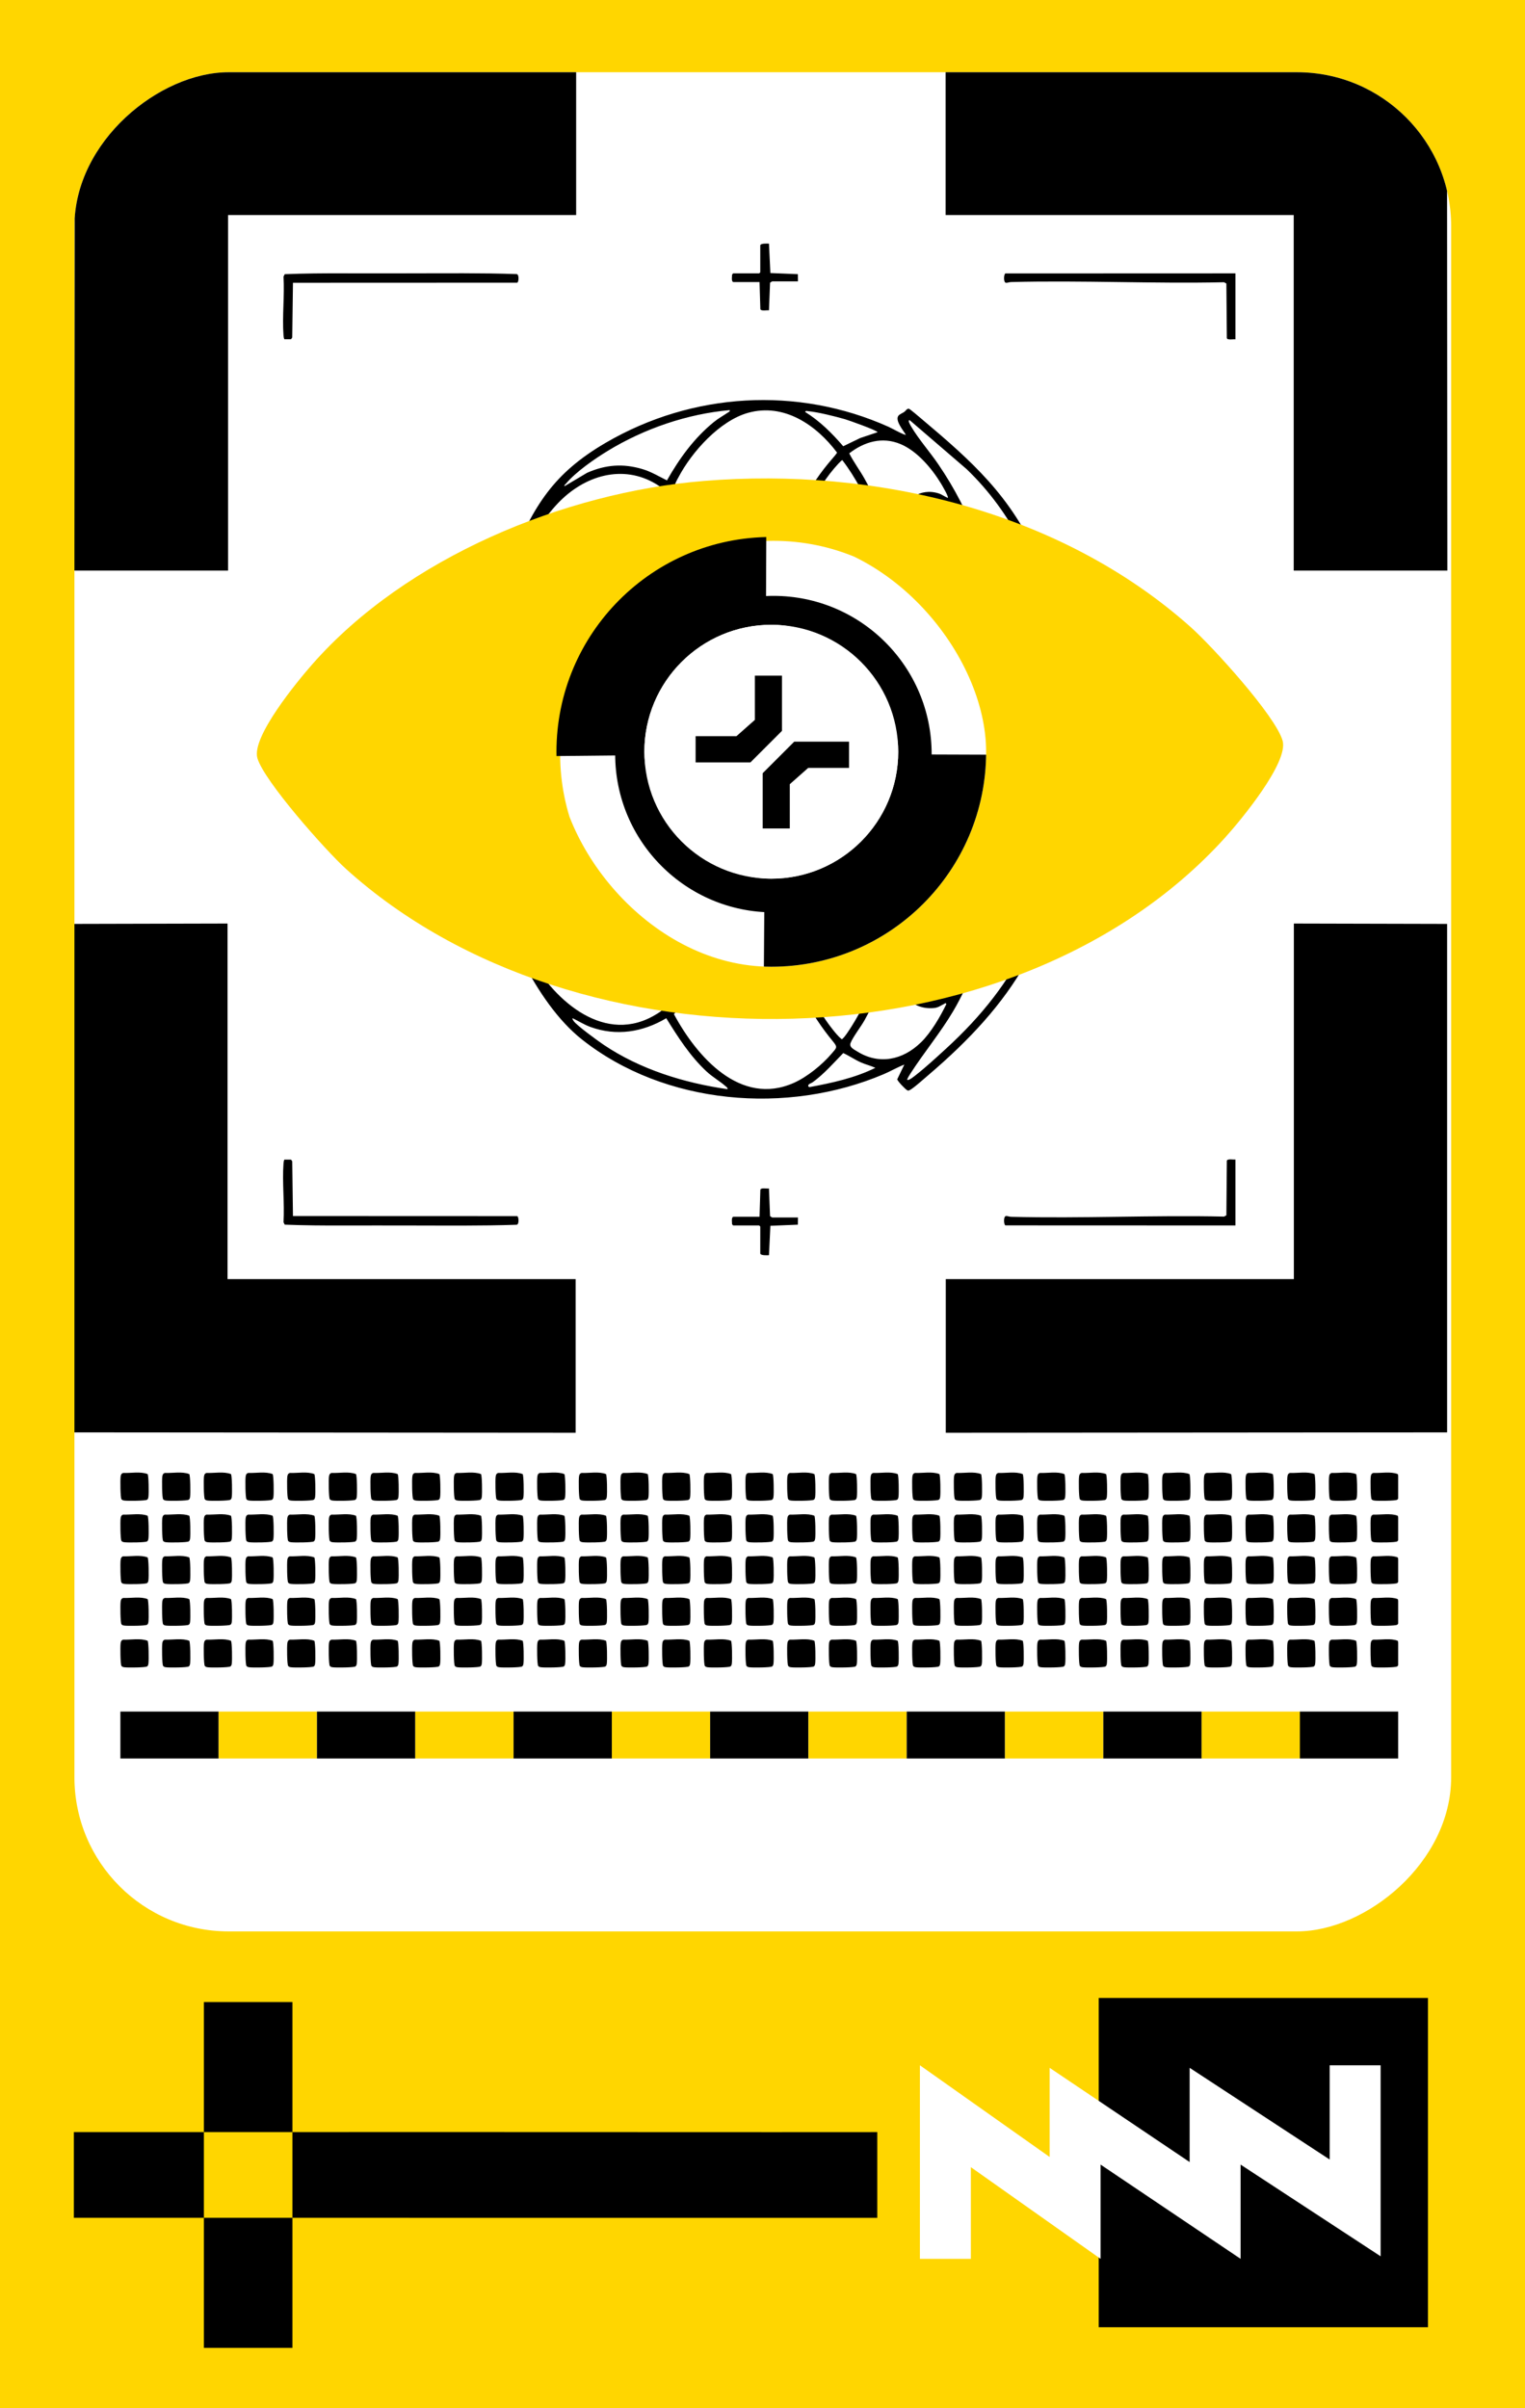 <svg width="950" height="1500" viewBox="0 0 950 1500" fill="none" xmlns="http://www.w3.org/2000/svg">
<rect width="950" height="1500" fill="#FFD600"/>
<g clip-path="url(#clip0_4299_29160)">
<rect x="904" y="45" width="1158" height="857.631" rx="96" transform="rotate(90 904 45)" fill="white"/>
<path d="M901.625 355.393L901.393 38.45L589.074 38.219L589.074 133.926L805.917 133.926L805.917 355.393L901.625 355.393Z" fill="black"/>
<path d="M46.36 355.393L46.591 38.45L358.911 38.219L358.911 133.926L142.067 133.926L142.067 355.393L46.36 355.393Z" fill="black"/>
<path d="M589.165 892.417L589.165 796.71L806.009 796.71L806.009 575.243L901.485 575.474L901.485 892.186L589.165 892.417Z" fill="black"/>
<path d="M358.593 892.415L358.593 796.708L141.749 796.708L141.749 575.241L46.273 575.472L46.273 892.184L358.593 892.415Z" fill="black"/>
<path d="M563.378 663.087C558.996 664.764 554.912 667.193 550.593 669.029C490.522 694.63 414.016 688.391 362.294 647.268C333.245 624.171 312.089 574.752 303.209 539.326C302.859 537.947 302.785 534.934 302.244 533.968C301.819 533.205 301.469 533.746 301.162 534.255C298.488 538.658 301.13 545.724 291.613 543.241C287.019 542.042 286.414 531.061 285.82 526.913C279.656 483.87 281.937 437.273 288.122 394.367C288.568 390.58 295.666 390.092 298.297 391.174C300.005 391.874 299.857 397.688 300.536 399.343C300.748 399.863 301.013 400.425 301.554 399.895C306.424 382.559 311.081 365.626 318.179 349.032C332.842 314.753 344.544 294.892 377.54 275.678C431.225 244.422 496.728 240.369 553.607 265.885C555.113 266.564 563.622 271.296 564.28 270.787C562.72 268.102 556.949 261.376 559.983 258.596C560.715 257.928 562.349 257.217 563.336 256.538C564.322 255.859 564.885 254.416 566.2 254.607C566.847 254.702 572.683 259.731 573.754 260.633C605.785 287.592 629.837 308.992 647.088 348.449C667.893 396.033 670.418 459.054 665.379 510.256C658.334 581.786 631.279 624.575 577.818 670.069C575.621 671.936 568.566 678.28 566.497 679.097C565.903 679.331 565.797 679.394 565.182 679.108C564.216 678.673 559.049 673.411 558.943 672.244L563.367 663.066L563.378 663.087ZM565.182 672.562C566.062 673.347 569.924 670.079 570.805 669.39C576.64 664.838 583.557 658.451 589.106 653.38C635.184 611.281 654.461 568.365 660.424 506.214C667.596 431.458 658.949 346.794 602.199 292.239L566.762 261.768C564.969 261.45 567.378 265.259 567.696 265.8C572.29 273.588 579.292 281.524 584.502 289.162C605.19 319.506 616.193 351.303 621.922 387.62C624.85 406.186 626.346 425.072 626.951 443.84C626.526 445.081 613.296 449.421 611.121 450.131C599.419 453.94 587.483 456.858 575.367 459.065C573.935 460.073 573.86 470.756 574.306 472.709C574.433 473.271 574.688 473.759 575.123 474.141C576.576 475.425 584.799 476.284 587.313 476.846C595.674 478.724 603.992 480.91 612.108 483.658C614.209 484.369 626.972 488.772 627.407 490.034C627.492 492.114 627.566 494.225 627.502 496.304C626.155 538.181 615.153 593.828 593.7 629.975C585.754 643.364 575.675 655.449 567.25 668.53C566.9 669.071 564.853 672.254 565.182 672.551L565.182 672.562ZM575.25 485.546C591.143 493.949 606.103 503.487 619.354 515.699L620.5 515.487C621.625 508.177 622.155 500.644 622.304 493.355C616.543 490.204 609.413 487.933 603.005 486.013C596.109 483.944 587.303 481.419 580.258 480.316C579.367 480.178 575.579 479.658 575.091 480.008C574.38 481.249 574.401 484.517 575.25 485.557L575.25 485.546ZM621.519 440.89C622.017 433.506 620.967 426.228 620.712 418.865L619.651 418.929C606.113 430.398 591.334 440.264 575.568 448.423C575.133 450.004 573.5 454.174 576.184 454.057C581.637 453.824 593.965 450.248 599.684 448.625C602.315 447.882 620.925 441.92 621.519 440.89ZM574.667 442.344C583.112 439.426 590.995 434.302 598.284 429.167C604.225 424.976 611.418 419.565 616.437 414.366C617.54 413.221 619.874 410.611 619.832 409.189C619.694 405.221 617.445 391.63 616.076 388.065C615.864 387.514 615.492 387.195 615.068 386.824C603.652 402.749 591.165 417.857 576.088 430.44C574.051 433.177 575.812 438.949 574.667 442.333L574.667 442.344ZM575.112 491.997L575.112 501.248C575.112 503.232 586.613 513.099 588.671 515.232C598.082 525.025 606.506 535.74 614.644 546.594L615.747 546.329C617.275 538.902 620.012 531.189 619.609 523.571C610.644 514.139 600.225 505.853 589.074 499.031C585.955 497.121 580.109 493.376 576.895 492.252C576.279 492.039 575.77 491.891 575.112 491.997ZM588.47 411.905C595.324 404.733 602.336 395.959 607.8 387.673C608.522 386.569 612.978 379.822 613.052 379.333C613.137 378.708 612.989 378.357 612.787 377.806C612.161 376.076 607.705 368.512 606.453 366.984C603.758 363.684 600.034 360.852 595.918 363.589C586.528 369.827 580.703 397.529 578.857 408.372C578.147 412.52 577.68 416.732 576.937 420.87C577.234 422.408 580.226 419.714 580.757 419.289C583.239 417.316 586.263 414.207 588.48 411.894L588.47 411.905ZM577.372 512.76C576.449 513.704 580.534 535.061 581.202 538.043C583.101 546.509 588.279 564.344 594.973 569.861C598.04 572.386 600.087 572.418 603.323 570.084C605.869 568.248 611.821 558.975 612.702 555.941C612.914 555.198 613.031 554.785 612.628 554.042C603.769 540.822 593.923 526.234 581.902 515.678C581.255 515.115 577.966 512.166 577.383 512.749L577.372 512.76ZM611.227 364.247C608.967 344.82 587.345 288.43 563.187 321.851C561.362 324.376 555.251 334.232 555.293 336.884C562.402 359.472 567.495 382.601 570.996 406.059C571.218 407.544 571.261 412.626 571.728 413.454C572.333 414.547 572.852 412.913 573.001 412.457C574.582 407.597 575.027 400.669 576.237 395.386C578.635 384.893 584.109 364.045 594.22 358.751C599.631 355.918 603.96 357 608.076 361.308C609.222 362.507 609.54 364.576 611.227 364.247ZM571.961 520.441C569.394 539.22 566.221 558.095 561.352 576.418C559.813 582.2 557.214 588.481 556.004 594.093C555.771 595.154 555.272 597.244 555.357 598.21C555.495 599.727 559.834 607.196 560.938 608.883C569.935 622.559 581.001 629.635 593.361 614.304C603.026 602.316 607.705 585.298 611.227 570.561C609.615 570.211 609.445 571.696 608.532 572.598C595.387 585.733 584.767 566.519 580.852 555.559C576.979 544.695 574.635 532.642 573.224 521.205L571.951 520.452L571.961 520.441ZM590.464 310.074C591.069 309.406 586.846 302.244 586.136 301.088C580.428 291.709 571.314 280.919 560.97 276.601C549.564 271.837 538.456 275.115 529.035 282.372C531.783 287.794 535.549 292.802 538.541 298.128C543.962 307.772 547.962 317.989 552.323 328.142C553.49 328.418 557.14 321.543 558.031 320.323C564.492 311.464 572.905 303.549 584.841 307.358C586.836 307.994 588.502 309.416 590.454 310.085L590.464 310.074ZM573.606 649.38C579.971 643.184 585.679 633.359 589.552 625.381C588.809 624.468 589.053 624.84 588.427 625.147C586.008 626.315 584.587 627.63 581.68 627.885C567.24 629.179 559.633 617.127 553.479 606.018C553.437 605.573 552.546 605.658 552.323 605.753C551.485 606.124 546.19 620.363 545.182 622.538C543.294 626.633 540.801 631.428 538.615 635.386C536.43 639.343 531.295 645.942 529.862 649.656C528.854 652.266 531.878 653.571 533.894 654.844C547.548 663.448 562.413 660.255 573.584 649.369L573.606 649.38ZM568.799 445.506L568.799 438.058L567.908 437.601C557.872 444.614 547.421 450.927 536.313 456.115C536.949 457.091 537.3 456.667 538.127 456.593C544.185 456.03 555.697 451.415 561.564 448.879C564.004 447.829 566.306 446.153 568.799 445.506ZM568.736 455.373C568.906 454.64 569.022 451.436 568.12 451.383C564.63 453.781 559.463 454.121 556.609 457.24L568.736 455.373ZM568.799 471.913L568.799 461.526C568.799 461.303 568.057 460.783 567.675 460.836C556.715 462.661 545.416 462.64 534.594 465.017C534.042 465.865 533.607 468.157 534.477 468.772L568.057 472.518L568.799 471.913ZM554.805 476.199C554.625 477.197 555.463 477.409 556.132 477.801C559.622 479.817 564.492 480.273 567.717 482.926L568.768 482.268L568.078 477.95L554.795 476.199L554.805 476.199ZM568.799 496.739L568.799 489.97C568.799 488.517 566.89 487.764 565.733 487.17C561.309 484.878 554.339 482.544 549.501 480.836C545.766 479.52 540.663 477.515 536.918 476.708C536.005 476.517 536.133 477.324 536.281 477.791C536.451 478.289 544.376 481.748 545.617 482.448C553.278 486.766 560.885 491.891 567.887 497.206L568.789 496.75L568.799 496.739ZM552.546 345.743C551.654 345.574 551.463 346.157 551.103 346.773C550.243 348.247 548.779 353.542 548.164 355.568C539.835 382.771 535.857 415.947 534.965 444.392C534.902 446.418 533.586 449.198 535.167 450.906C546.922 445.665 557.649 438.546 567.887 430.822L568.375 429.92C567.176 422.472 567.028 414.897 566.03 407.428C564.768 398.038 562.869 387.471 561.001 378.156C558.795 367.175 555.421 356.555 552.556 345.754L552.546 345.743ZM534.944 483.424C534.668 496.082 535.835 508.887 537.257 521.513C539.273 539.411 542.031 557.288 546.901 574.614C547.771 577.712 549.426 583.961 550.721 586.603C552.015 589.245 552.652 586.475 553.214 584.969C560.354 565.819 567.049 529.831 567.898 509.375C567.951 508.017 568.12 505.641 567.898 504.431C567.696 503.381 565.065 501.418 564.057 500.591C555.516 493.588 544.981 487.976 534.955 483.424L534.944 483.424ZM528.95 453.516C530.531 448.816 529.682 443.808 529.979 438.959C531.984 406.038 536.652 375.026 546.562 343.59C547.527 340.534 549.161 338.497 548.96 335.113C548.79 332.301 545.946 325.978 544.758 323.05C539.644 310.371 533.066 297.47 524.738 286.616C524.144 286.499 520.282 291.009 519.603 291.794C490.543 325.84 479.085 396.5 476.708 440.296C476.443 445.134 476.061 451.84 476.231 456.561C476.294 458.311 476.984 460.083 476.761 461.897L477.44 462.576C495.063 463.701 512.802 460.295 528.95 453.495L528.95 453.516ZM528.95 480.825C512.844 474.109 495.307 470.884 477.843 470.343C476.072 470.512 476.305 473.091 476.241 474.597C475.541 489.62 477.642 508.325 479.414 523.37C483.838 560.928 494.797 611.175 518.69 641.179C520.324 643.237 522.351 645.719 524.324 647.3C525.47 647.3 529.735 640.5 530.605 639.12C536.536 629.741 542.35 617.668 546.106 607.217C546.901 605.01 548.864 599.928 548.96 597.86C549.097 594.602 545.575 587.515 544.408 583.865C535.454 555.867 531.889 525.587 529.979 496.283C529.809 493.737 530.191 482.13 528.95 480.825ZM546.668 269.227C546.647 268.134 528.568 261.737 526.361 261.1C520.186 259.328 509.587 256.676 503.359 256.103C502.532 256.029 502.182 255.604 501.545 256.58C510.68 262.235 518.34 269.864 525.289 277.959L535.857 272.845L546.668 269.216L546.668 269.227ZM503.911 675.384C503.211 676.095 503.306 677.018 504.452 677.092C518.404 674.514 532.568 671.416 545.31 665.114C542.435 663.788 539.347 663.077 536.44 661.804C532.589 660.127 529.12 657.655 525.3 655.926C519.147 662.26 513.523 668.742 506.383 674.015C505.683 674.535 504.251 675.034 503.922 675.384L503.911 675.384ZM514.627 467.616C517.64 468.719 520.823 468.242 523.847 468.56C524.982 468.677 527.178 470.162 527.974 468.995C528.578 468.104 528.228 465.706 526.998 465.462C523.465 466.364 519.783 466.269 516.197 466.693C515.518 466.778 514.807 466.778 514.637 467.605L514.627 467.616ZM518.987 285.099C519.465 284.547 521.417 282.298 521.417 281.874C508.537 264.729 488.4 250.851 465.971 257.143C448.306 262.097 430.938 281.47 422.631 297.311C421.909 298.69 419.872 301.873 420.7 303.103C422.525 305.82 427.83 309.543 430.44 312.334C436.943 319.283 442.853 328.535 447.436 336.863C460.942 361.403 468.825 389.742 472.188 417.517L473.462 416.764C478.077 381.996 484.379 345.319 499.869 313.618C505.237 302.637 511.073 294.202 518.977 285.11L518.987 285.099ZM472.655 514.564C467.255 550.456 456.667 589.828 432.71 617.944C428.625 622.739 423.756 626.887 419.83 631.694C434.026 658.112 461.25 689.399 494.628 674.44C502.903 670.726 512.155 663.204 518.033 656.308C521.311 652.467 522.011 652.425 518.69 648.414C491.519 615.599 481.525 574.402 475.435 532.77C474.576 526.913 474.247 521.088 473.557 515.232C473.483 514.595 473.302 513.948 472.655 514.564ZM470.82 462.63C471.976 451.977 470.767 441.05 469.43 430.429C464.825 393.741 455.011 352.502 432.211 322.752C427.936 317.172 423.183 311.846 417.358 307.814C415.968 308.143 407.48 329.235 406.441 332.121C396.563 359.44 388.754 395.057 386.887 424.064C386.579 428.891 387.259 429.379 390.728 432.392C403.364 443.373 425.029 453.208 441.049 457.908C450.693 460.741 460.666 463.255 470.82 462.63ZM471.202 471.552C471.011 470.916 470.438 470.385 469.748 470.375C445.282 473.122 422.44 480.708 401.815 494.076C399.332 495.689 387.598 503.763 386.972 505.864C386.686 506.819 386.824 508.749 386.887 509.832C388.182 530.499 392.966 555.188 398.197 575.25C402.717 592.587 408.913 609.626 416.912 625.625C427.819 618.177 436.02 606.177 442.482 594.783C460.879 562.328 470.109 516.346 471.308 479.159C471.361 477.462 471.594 472.878 471.202 471.563L471.202 471.552ZM351.674 302.849L365.679 294.52C377.264 289.385 388.256 288.568 400.414 292.25C405.751 293.862 410.6 296.812 415.48 299.22C423.299 285.47 432.339 272.951 444.656 262.904C447.595 260.506 450.513 258.957 453.547 256.899C454.131 256.506 454.778 256.389 454.587 255.456C428.074 257.8 401.316 266.999 378.612 280.823C370.421 285.81 358.644 293.958 352.565 301.268C352.141 301.777 351.472 302 351.663 302.849L351.674 302.849ZM453.229 678.429C453.378 677.57 452.646 677.124 452.094 676.636C448.508 673.464 443.829 670.822 440.137 667.374C429.899 657.836 422.366 646.027 415.045 634.219C400.34 642.908 384.023 645.592 367.684 639.608C363.769 638.176 360.374 635.948 356.639 634.187C356.512 634.919 356.989 635.407 357.35 635.948C359.207 638.728 372.49 648.361 375.991 650.717C398.759 666.069 426.175 674.546 453.24 678.418L453.229 678.429ZM385.073 462.884C384.712 465.515 385.073 469.536 385.073 472.358C385.073 472.518 386.07 473.526 386.548 473.366C403.809 470.279 421.347 469.282 438.789 467.605C437.569 465.685 434.906 466.502 433.156 466.258C423.512 464.921 413.931 464.157 404.266 463.096C398.239 462.428 392.181 461.399 386.176 460.508C385.763 460.592 385.126 462.47 385.073 462.874L385.073 462.884ZM385.975 489.97L385.975 497.641L386.898 498.119L419.841 477.324C419.851 476.252 412.679 478.788 412.043 479C405.592 481.249 397.783 484.209 391.545 486.936C390.463 487.414 386.208 489.164 385.985 489.949L385.975 489.97ZM386.431 436.021L386.198 444.148C386.558 444.89 393.677 448.307 395.014 448.869C399.979 450.948 411.799 455.489 416.753 456.03C417.528 456.115 417.814 456.667 418.472 455.648C409.687 451.086 401.2 446.068 393.062 440.445C391.969 439.692 387.216 435.49 386.442 436.021L386.431 436.021ZM412.552 304.069C392.298 289.131 368.129 294.181 350.528 310.509C342.624 317.84 333.054 331.028 328.418 340.757C327.229 343.24 325.829 344.937 326.741 347.865C327.41 349.998 330.349 355.897 331.569 357.923C332.248 359.048 332.874 360.183 333.818 361.117C334.741 361.891 335.834 361.064 336.98 361.053C345.955 360.936 349.17 360.703 356.183 366.708C368.628 377.371 375.98 399.555 379.524 415.141C380.002 417.242 379.662 419.958 381.232 421.549C382.548 421.581 383.948 405.178 384.224 403.332C388.319 376.119 394.505 347.812 404.722 322.264C405.687 319.845 412.796 305.013 412.552 304.058L412.552 304.069ZM381.041 512.792C376.288 531.274 370.601 555.304 355.281 568.068C348.873 573.404 342.645 573.945 334.518 573.001C333.998 573.266 332.577 575.834 332.184 576.566C331.473 577.871 326.847 587.664 326.858 588.311C326.858 590.199 329.754 595.122 330.826 597.032C345.849 623.811 377.254 651.3 408.955 631.672C409.815 631.142 412.626 629.561 412.531 628.638C394.622 592.64 386.24 552.673 382.357 512.76L381.041 512.792ZM385.529 484.316C389.784 482.194 394.515 480.878 398.781 478.841C399.162 478.661 403.12 476.963 402.229 476.199L386.431 478.226C384.829 479.011 385.752 482.767 385.529 484.316ZM399.067 456.784C399.279 455.744 398.961 456.062 398.494 455.765C396.998 454.831 388.542 450.959 386.993 450.566C384.245 449.877 384.85 453.611 385.635 455.341L399.078 456.784L399.067 456.784ZM351.239 452.741C350.135 453.505 350.146 471.563 350.295 474.183C350.369 475.531 350.708 480.528 351.653 480.952L379.439 473.95C379.577 471.701 380.214 459.627 379.1 458.704L351.25 452.741L351.239 452.741ZM352.236 486.236C351.897 486.522 351.759 487.233 351.748 487.679C351.727 489.291 354.369 500.474 355.504 500.559L378.559 487.053C379.821 485.822 379.047 482.321 379.142 480.549L378.187 479.891C371.747 481.186 365.222 482.31 358.888 484.082C357.7 484.411 352.841 485.716 352.236 486.225L352.236 486.236ZM378.75 453.622C378.453 451.405 379.651 448.36 377.625 446.853C374.113 445.622 358.008 433.718 355.939 433.761C353.637 433.814 352.3 444.243 351.769 446.291L352.098 447.086C360.586 450.609 369.869 451.542 378.75 453.633L378.75 453.622ZM377.392 440.084C376.85 434.143 375.111 428.063 371.302 423.374C370.432 422.302 366.888 418.61 365.891 417.931C365.36 417.571 365.445 417.486 364.777 417.719C363.344 418.218 357.827 424.223 357.308 425.655C356.618 427.554 358.676 428.944 360.024 430.132C361.551 431.49 376.628 440.901 377.392 440.073L377.392 440.084ZM377.392 494.257C371.429 497.005 365.339 499.784 360.098 503.816C358.549 505.004 356.13 506.203 356.873 508.23C357.785 510.723 361.679 514.044 363.238 516.325C366.061 518.15 370.739 512.251 372.182 510.023C375.026 505.63 377.158 499.477 377.402 494.257L377.392 494.257ZM374.23 417.061C374.729 416.372 373.084 410.144 372.755 408.839C369.445 396.033 359.27 370.124 345.191 366.432C343.388 365.955 336.025 364.66 336.874 367.96C337.521 370.453 342.019 377.668 343.632 380.182C351.154 391.916 360.469 403.693 370.166 413.687C371.387 414.939 372.607 416.361 374.241 417.061L374.23 417.061ZM337.234 568.259C349.159 571.346 358.188 558.859 363.122 549.724C368.554 539.666 372.501 528.133 374.23 516.823C374.166 516.738 372.914 517.481 372.649 517.725C370.538 519.646 367.005 523.942 364.978 526.298C356.3 536.345 347.144 548.684 340.757 560.312C340.12 561.469 336.661 567.431 337.234 568.269L337.234 568.259ZM362.496 413.9C363.09 413.104 355.769 405.359 354.836 404.192C348.056 395.789 342.093 387.11 336.407 377.933C335.706 376.798 332.142 369.986 331.728 369.753C330.391 368.968 326.052 373.297 325.023 374.4C322.031 377.572 319.728 381.371 317.914 385.317C325.383 400.839 338.55 413.327 351.971 423.788L353.032 423.639C355.313 419.968 358.082 415.173 362.496 413.9ZM361.318 522.85C361.509 522.606 362.018 522.499 362.283 522.255C363.302 520.622 360.109 519.762 358.941 518.818C358.199 518.213 357.541 517.513 356.862 516.834L352.363 510.5C340.226 518.521 329.521 529.82 321.511 541.968C320.789 543.061 317.872 547.347 317.819 548.238C317.681 550.318 323.219 557.936 324.81 559.729C325.914 560.97 330.486 565.543 331.972 565.097C332.757 564.864 338.656 553.851 339.759 552.079C346.507 541.247 353.722 532.844 361.329 522.86L361.318 522.85ZM346.698 488.379C333.754 491.509 320.503 498.49 311.707 508.686C309.808 510.882 306.954 514.16 306.933 517.046C306.88 524.621 311.4 534.998 314.88 541.65C315.835 541.873 320.704 534.372 321.691 533.12C330.189 522.362 339.876 513.184 350.549 504.622L346.687 488.379L346.698 488.379ZM314.699 392.733C311.856 399.863 307.676 408.733 307.029 416.435C306.679 420.594 311.23 424.562 314.19 427.215C323.039 435.161 335.133 442.079 346.719 444.858C347.292 444.402 350.167 431.862 350.21 430.695C350.231 430.005 350.21 429.676 349.817 429.071C348.799 427.501 341.924 422.737 339.929 420.891C330.964 412.637 322.243 403.184 315.962 392.723L314.71 392.723L314.699 392.733ZM345.722 451.214C345.382 450.216 336.831 447.277 335.102 446.482C324.259 441.474 314.477 435.331 306.063 426.769C305.469 426.408 304.917 426.355 304.482 426.992C303.888 427.862 302.658 436.774 302.456 438.503C300.408 456.54 300.334 478.204 302.509 496.22C302.668 497.546 304.153 508.24 304.939 508.23C315.93 495.392 330.041 488.432 345.573 482.512L345.722 451.203L345.722 451.214ZM329.044 570.412C328.821 569.659 323.187 565.829 322.084 564.694C320.418 562.975 316.45 555.983 315.569 555.41C314.986 555.029 314.837 555.156 314.424 555.644C313.745 556.662 315.538 562.116 316.004 563.559C316.747 565.861 322.2 580.492 323.219 581.171C323.824 581.574 323.962 581.425 324.344 580.916C324.885 578.635 329.595 572.312 329.044 570.412ZM328.566 363.228C328.195 360.809 324.365 356.279 323.887 353.435C322.646 351.844 321.256 355.536 320.758 356.597C318.805 360.724 314.084 373.021 313.776 377.18C313.713 378.039 313.617 378.591 314.424 379.143C315.569 379.185 320.556 371.716 321.861 370.337C323.336 368.777 328.874 365.233 328.566 363.228ZM292.536 538.488C293.215 538.562 293.618 538.573 294.117 538.043C295.008 537.098 296.154 529.544 296.727 527.56C297.671 524.261 300.355 519.847 301.002 517.386C301.777 514.394 298.106 501.45 297.565 497.121C295.263 479 295.188 455.754 297.565 437.654C298.18 432.965 301.448 420.902 301.108 417.316C300.928 415.502 297.522 410.016 296.812 407.131C296.408 405.518 295.443 396.054 294.541 395.81L292.992 395.842C289.247 415.544 288.61 435.66 288.016 455.648C287.528 471.923 287.411 488.103 288.472 504.4C289.226 515.837 290.647 527.2 292.536 538.488Z" fill="black"/>
<path d="M497.094 758.337L497.041 762.803L479.906 763.504L479.036 781.816C478.028 781.869 473.615 782.113 473.615 780.68L473.615 763.981L472.936 763.302L456.682 763.302L456.077 762.549C455.95 762.135 456.024 761.71 455.982 761.286C455.886 760.161 455.759 758.57 456.682 757.88L473.158 757.88L473.668 741.011C474.113 739.632 477.795 740.491 479.026 740.268L479.705 757.424C479.832 757.626 480.935 758.326 481.063 758.326L497.083 758.326L497.094 758.337Z" fill="black"/>
<path d="M177.132 722.275L181.302 722.275L182.044 723.358L182.501 757.436L322.176 757.489C323.184 757.733 323.555 762.857 321.762 762.857C299.822 763.6 277.807 763.335 255.834 763.324C241.925 763.324 227.825 763.271 213.894 763.324C201.683 763.366 189.535 763.271 177.376 762.793L176.612 761.298C177.323 749.362 175.742 736.514 176.612 724.694C176.676 723.856 176.782 723.05 177.132 722.286L177.132 722.275Z" fill="black"/>
<path d="M769.61 763.301L626.328 763.248C625.341 763.004 624.917 757.529 626.742 757.413C627.505 757.359 628.768 757.869 629.882 757.901C674.071 759.057 718.366 756.776 762.513 757.773L763.977 756.978L764.263 722.953C764.709 721.573 768.39 722.433 769.621 722.21L769.621 763.29L769.61 763.301Z" fill="black"/>
<path d="M497.094 175.238L497.041 170.771L479.906 170.071L479.036 151.759C478.028 151.706 473.615 151.462 473.615 152.894L473.615 169.593L472.936 170.272L456.682 170.272L456.077 171.026C455.95 171.439 456.024 171.864 455.982 172.288C455.886 173.413 455.759 175.004 456.682 175.694L473.158 175.694L473.668 192.563C474.113 193.942 477.795 193.083 479.026 193.306L479.705 176.15C479.832 175.948 480.935 175.248 481.063 175.248L497.083 175.248L497.094 175.238Z" fill="black"/>
<path d="M177.132 211.299L181.302 211.299L182.044 210.217L182.501 176.139L322.176 176.086C323.184 175.842 323.555 170.717 321.762 170.717C299.822 169.974 277.807 170.24 255.834 170.25C241.925 170.25 227.825 170.303 213.894 170.25C201.683 170.208 189.535 170.303 177.376 170.781L176.612 172.277C177.323 184.212 175.742 197.061 176.612 208.88C176.676 209.718 176.782 210.524 177.132 211.288L177.132 211.299Z" fill="black"/>
<path d="M769.61 170.273L626.328 170.326C625.341 170.57 624.917 176.045 626.742 176.162C627.505 176.215 628.768 175.705 629.882 175.674C674.071 174.517 718.366 176.798 762.513 175.801L763.977 176.597L764.263 210.622C764.709 212.001 768.39 211.142 769.621 211.364L769.621 170.284L769.61 170.273Z" fill="black"/>
<path d="M194.73 413.55C253.03 347.352 351.318 306.69 438.45 299.571C545.416 290.822 660.556 318.272 741.666 390.528C755.125 402.499 794.691 445.959 799.012 461.402C802.766 474.826 773.265 510.564 763.171 521.721C631.872 666.833 358.93 670.907 215.518 541.201C203.015 529.903 164.254 486.231 160.322 472.134C156.674 459.029 184.99 424.601 194.73 413.55Z" fill="#FFD600"/>
<g clip-path="url(#clip1_4299_29160)">
<circle cx="481.8" cy="469.72" r="115.717" transform="rotate(180 481.8 469.72)" fill="black" stroke="white" stroke-width="34.286"/>
<path d="M1188.81 732.082C1000.54 1240.39 329.544 1391.03 -50.739 1003.86C-510.559 535.682 -205.647 -251.165 449.669 -284.099C980.376 -310.739 1374.6 230.423 1188.81 732.082ZM1194.2 472.154C1214.35 78.222 814.391 -259.95 479.756 -249.851L476.8 469.578L1194.2 472.154ZM476.8 469.578L-232.274 476.882C-193.222 1013.65 250.219 1188.43 471.792 1183.37L476.8 469.578Z" fill="black"/>
<rect x="559.551" y="547.297" width="158.14" height="158.14" rx="79.07" transform="rotate(180 559.551 547.297)" fill="white"/>
<circle cx="480.481" cy="468.227" r="79.07" transform="rotate(180 480.481 468.227)" fill="white"/>
<path d="M475.125 481.597L475.125 516.004L491.999 516.004L491.999 488.452L503.468 478.301L528.91 478.301L528.91 461.955L494.767 461.955L475.125 481.597Z" fill="black"/>
<path d="M487.121 455.239V420.832H470.248V448.384L458.779 458.535H433.336V474.881H467.479L487.121 455.239Z" fill="black"/>
</g>
<g clip-path="url(#clip2_4299_29160)">
<path d="M76.721 917.446C81.593 917.638 87.467 916.417 91.941 918.146C92.669 919.079 92.737 930.21 92.49 932.076C92.38 932.872 92.353 933.586 91.653 934.121C90.72 934.848 79.59 934.917 77.723 934.67C76.927 934.56 76.213 934.533 75.678 933.833C74.951 932.913 74.882 921.756 75.129 919.903C75.28 918.723 75.459 917.885 76.707 917.446H76.721Z" fill="black"/>
<path d="M102.674 917.446C107.546 917.638 113.42 916.417 117.894 918.146C118.622 919.079 118.69 930.21 118.443 932.076C118.333 932.872 118.306 933.586 117.606 934.121C116.673 934.848 105.543 934.917 103.676 934.67C102.88 934.56 102.166 934.533 101.631 933.833C100.904 932.913 100.835 921.756 101.082 919.903C101.233 918.723 101.412 917.885 102.661 917.446H102.674Z" fill="black"/>
<path d="M128.643 917.446C133.515 917.638 139.389 916.417 143.863 918.146C144.59 919.079 144.659 930.21 144.412 932.076C144.302 932.872 144.275 933.586 143.575 934.121C142.642 934.848 131.511 934.917 129.645 934.67C128.849 934.56 128.135 934.533 127.6 933.833C126.873 932.913 126.804 921.756 127.051 919.903C127.202 918.723 127.38 917.885 128.629 917.446H128.643Z" fill="black"/>
<path d="M154.596 917.446C159.468 917.638 165.342 916.417 169.816 918.146C170.544 919.079 170.612 930.21 170.365 932.076C170.255 932.872 170.228 933.586 169.528 934.121C168.595 934.848 157.464 934.917 155.598 934.67C154.802 934.56 154.088 934.533 153.553 933.833C152.826 932.913 152.757 921.756 153.004 919.903C153.155 918.723 153.333 917.885 154.582 917.446H154.596Z" fill="black"/>
<path d="M180.561 917.446C185.433 917.638 191.307 916.417 195.781 918.146C196.508 919.079 196.577 930.21 196.33 932.076C196.22 932.872 196.193 933.586 195.493 934.121C194.56 934.848 183.429 934.917 181.563 934.67C180.767 934.56 180.053 934.533 179.518 933.833C178.791 932.913 178.722 921.756 178.969 919.903C179.12 918.723 179.298 917.885 180.547 917.446H180.561Z" fill="black"/>
<path d="M206.51 917.446C211.382 917.638 217.256 916.417 221.73 918.146C222.458 919.079 222.526 930.21 222.279 932.076C222.169 932.872 222.142 933.586 221.442 934.121C220.509 934.848 209.379 934.917 207.512 934.67C206.716 934.56 206.002 934.533 205.467 933.833C204.74 932.913 204.671 921.756 204.918 919.903C205.069 918.723 205.248 917.885 206.496 917.446H206.51Z" fill="black"/>
<path d="M232.479 917.446C237.351 917.638 243.225 916.417 247.699 918.146C248.426 919.079 248.495 930.21 248.248 932.076C248.138 932.872 248.111 933.586 247.411 934.121C246.478 934.848 235.347 934.917 233.481 934.67C232.685 934.56 231.971 934.533 231.436 933.833C230.709 932.913 230.64 921.756 230.887 919.903C231.038 918.723 231.216 917.885 232.465 917.446H232.479Z" fill="black"/>
<path d="M258.436 917.446C263.308 917.638 269.182 916.417 273.656 918.146C274.383 919.079 274.452 930.21 274.205 932.076C274.095 932.872 274.068 933.586 273.368 934.121C272.435 934.848 261.304 934.917 259.438 934.67C258.642 934.56 257.928 934.533 257.393 933.833C256.666 932.913 256.597 921.756 256.844 919.903C256.995 918.723 257.173 917.885 258.422 917.446H258.436Z" fill="black"/>
<path d="M284.397 917.446C289.269 917.638 295.143 916.417 299.617 918.146C300.344 919.079 300.413 930.21 300.166 932.076C300.056 932.872 300.029 933.586 299.329 934.121C298.396 934.848 287.265 934.917 285.399 934.67C284.603 934.56 283.889 934.533 283.354 933.833C282.626 932.913 282.558 921.756 282.805 919.903C282.956 918.723 283.134 917.885 284.383 917.446H284.397Z" fill="black"/>
<path d="M310.35 917.446C315.222 917.638 321.096 916.417 325.57 918.146C326.297 919.079 326.366 930.21 326.119 932.076C326.009 932.872 325.982 933.586 325.282 934.121C324.349 934.848 313.218 934.917 311.352 934.67C310.556 934.56 309.842 934.533 309.307 933.833C308.58 932.913 308.511 921.756 308.758 919.903C308.909 918.723 309.087 917.885 310.336 917.446H310.35Z" fill="black"/>
<path d="M336.319 917.446C341.191 917.638 347.065 916.417 351.539 918.146C352.266 919.079 352.335 930.21 352.088 932.076C351.978 932.872 351.951 933.586 351.251 934.121C350.317 934.848 339.187 934.917 337.321 934.67C336.525 934.56 335.811 934.533 335.276 933.833C334.548 932.913 334.48 921.756 334.727 919.903C334.878 918.723 335.056 917.885 336.305 917.446H336.319Z" fill="black"/>
<path d="M362.264 917.446C367.136 917.638 373.01 916.417 377.484 918.146C378.212 919.079 378.28 930.21 378.033 932.076C377.923 932.872 377.896 933.586 377.196 934.121C376.263 934.848 365.132 934.917 363.266 934.67C362.47 934.56 361.756 934.533 361.221 933.833C360.494 932.913 360.425 921.756 360.672 919.903C360.823 918.723 361.001 917.885 362.25 917.446H362.264Z" fill="black"/>
<path d="M388.237 917.446C393.109 917.638 398.983 916.417 403.457 918.146C404.184 919.079 404.253 930.21 404.006 932.076C403.896 932.872 403.869 933.586 403.169 934.121C402.235 934.848 391.105 934.917 389.239 934.67C388.443 934.56 387.729 934.533 387.194 933.833C386.466 932.913 386.398 921.756 386.645 919.903C386.796 918.723 386.974 917.885 388.223 917.446H388.237Z" fill="black"/>
<path d="M414.186 917.446C419.058 917.638 424.932 916.417 429.406 918.146C430.133 919.079 430.202 930.21 429.955 932.076C429.845 932.872 429.818 933.586 429.118 934.121C428.185 934.848 417.054 934.917 415.188 934.67C414.392 934.56 413.678 934.533 413.143 933.833C412.416 932.913 412.347 921.756 412.594 919.903C412.745 918.723 412.923 917.885 414.172 917.446H414.186Z" fill="black"/>
<path d="M440.151 917.446C445.023 917.638 450.897 916.417 455.371 918.146C456.098 919.079 456.167 930.21 455.92 932.076C455.81 932.872 455.783 933.586 455.083 934.121C454.149 934.848 443.019 934.917 441.153 934.67C440.357 934.56 439.643 934.533 439.108 933.833C438.38 932.913 438.312 921.756 438.559 919.903C438.71 918.723 438.888 917.885 440.137 917.446H440.151Z" fill="black"/>
<path d="M466.1 917.446C470.972 917.638 476.846 916.417 481.32 918.146C482.047 919.079 482.116 930.21 481.869 932.076C481.759 932.872 481.732 933.586 481.032 934.121C480.099 934.848 468.968 934.917 467.102 934.67C466.306 934.56 465.592 934.533 465.057 933.833C464.33 932.913 464.261 921.756 464.508 919.903C464.659 918.723 464.837 917.885 466.086 917.446H466.1Z" fill="black"/>
<path d="M492.069 917.446C496.941 917.638 502.815 916.417 507.289 918.146C508.016 919.079 508.085 930.21 507.838 932.076C507.728 932.872 507.701 933.586 507.001 934.121C506.067 934.848 494.937 934.917 493.071 934.67C492.275 934.56 491.561 934.533 491.026 933.833C490.298 932.913 490.23 921.756 490.477 919.903C490.628 918.723 490.806 917.885 492.055 917.446H492.069Z" fill="black"/>
<path d="M518.026 917.446C522.898 917.638 528.772 916.417 533.246 918.146C533.973 919.079 534.042 930.21 533.795 932.076C533.685 932.872 533.658 933.586 532.958 934.121C532.024 934.848 520.894 934.917 519.028 934.67C518.232 934.56 517.518 934.533 516.983 933.833C516.255 932.913 516.187 921.756 516.434 919.903C516.585 918.723 516.763 917.885 518.012 917.446H518.026Z" fill="black"/>
<path d="M543.975 917.446C548.847 917.638 554.721 916.417 559.195 918.146C559.922 919.079 559.991 930.21 559.744 932.076C559.634 932.872 559.607 933.586 558.907 934.121C557.974 934.848 546.843 934.917 544.977 934.67C544.181 934.56 543.467 934.533 542.932 933.833C542.205 932.913 542.136 921.756 542.383 919.903C542.534 918.723 542.712 917.885 543.961 917.446H543.975Z" fill="black"/>
<path d="M569.94 917.446C574.812 917.638 580.686 916.417 585.16 918.146C585.887 919.079 585.956 930.21 585.709 932.076C585.599 932.872 585.572 933.586 584.872 934.121C583.938 934.848 572.808 934.917 570.942 934.67C570.146 934.56 569.432 934.533 568.897 933.833C568.169 932.913 568.101 921.756 568.348 919.903C568.499 918.723 568.677 917.885 569.926 917.446H569.94Z" fill="black"/>
<path d="M595.893 917.446C600.765 917.638 606.639 916.417 611.113 918.146C611.84 919.079 611.909 930.21 611.662 932.076C611.552 932.872 611.525 933.586 610.825 934.121C609.892 934.848 598.761 934.917 596.895 934.67C596.099 934.56 595.385 934.533 594.85 933.833C594.123 932.913 594.054 921.756 594.301 919.903C594.452 918.723 594.63 917.885 595.879 917.446H595.893Z" fill="black"/>
<path d="M621.862 917.446C626.734 917.638 632.608 916.417 637.082 918.146C637.809 919.079 637.878 930.21 637.631 932.076C637.521 932.872 637.494 933.586 636.794 934.121C635.86 934.848 624.73 934.917 622.864 934.67C622.068 934.56 621.354 934.533 620.819 933.833C620.091 932.913 620.023 921.756 620.27 919.903C620.421 918.723 620.599 917.885 621.848 917.446H621.862Z" fill="black"/>
<path d="M647.815 917.446C652.687 917.638 658.561 916.417 663.035 918.146C663.762 919.079 663.831 930.21 663.584 932.076C663.474 932.872 663.447 933.586 662.747 934.121C661.813 934.848 650.683 934.917 648.817 934.67C648.021 934.56 647.307 934.533 646.772 933.833C646.044 932.913 645.976 921.756 646.223 919.903C646.374 918.723 646.552 917.885 647.801 917.446H647.815Z" fill="black"/>
<path d="M673.776 917.446C678.648 917.638 684.522 916.417 688.996 918.146C689.723 919.079 689.792 930.21 689.545 932.076C689.435 932.872 689.408 933.586 688.708 934.121C687.774 934.848 676.644 934.917 674.778 934.67C673.982 934.56 673.268 934.533 672.733 933.833C672.005 932.913 671.937 921.756 672.184 919.903C672.335 918.723 672.513 917.885 673.762 917.446H673.776Z" fill="black"/>
<path d="M699.729 917.446C704.601 917.638 710.475 916.417 714.949 918.146C715.676 919.079 715.745 930.21 715.498 932.076C715.388 932.872 715.361 933.586 714.661 934.121C713.728 934.848 702.597 934.917 700.731 934.67C699.935 934.56 699.221 934.533 698.686 933.833C697.959 932.913 697.89 921.756 698.137 919.903C698.288 918.723 698.466 917.885 699.715 917.446H699.729Z" fill="black"/>
<path d="M725.694 917.446C730.566 917.638 736.44 916.417 740.914 918.146C741.641 919.079 741.71 930.21 741.463 932.076C741.353 932.872 741.326 933.586 740.626 934.121C739.692 934.848 728.562 934.917 726.696 934.67C725.9 934.56 725.186 934.533 724.651 933.833C723.923 932.913 723.855 921.756 724.102 919.903C724.253 918.723 724.431 917.885 725.68 917.446H725.694Z" fill="black"/>
<path d="M751.651 917.446C756.523 917.638 762.397 916.417 766.871 918.146C767.598 919.079 767.667 930.21 767.42 932.076C767.31 932.872 767.283 933.586 766.583 934.121C765.649 934.848 754.519 934.917 752.653 934.67C751.857 934.56 751.143 934.533 750.608 933.833C749.88 932.913 749.812 921.756 750.059 919.903C750.21 918.723 750.388 917.885 751.637 917.446H751.651Z" fill="black"/>
<path d="M777.612 917.446C782.484 917.638 788.358 916.417 792.832 918.146C793.559 919.079 793.628 930.21 793.381 932.076C793.271 932.872 793.244 933.586 792.544 934.121C791.61 934.848 780.48 934.917 778.614 934.67C777.818 934.56 777.104 934.533 776.569 933.833C775.841 932.913 775.773 921.756 776.02 919.903C776.171 918.723 776.349 917.885 777.598 917.446H777.612Z" fill="black"/>
<path d="M803.565 917.446C808.437 917.638 814.311 916.417 818.785 918.146C819.512 919.079 819.581 930.21 819.334 932.076C819.224 932.872 819.197 933.586 818.497 934.121C817.563 934.848 806.433 934.917 804.567 934.67C803.771 934.56 803.057 934.533 802.522 933.833C801.794 932.913 801.726 921.756 801.973 919.903C802.124 918.723 802.302 917.885 803.551 917.446H803.565Z" fill="black"/>
<path d="M829.534 917.446C834.406 917.638 840.28 916.417 844.754 918.146C845.481 919.079 845.55 930.21 845.303 932.076C845.193 932.872 845.165 933.586 844.466 934.121C843.532 934.848 832.402 934.917 830.535 934.67C829.739 934.56 829.026 934.533 828.491 933.833C827.763 932.913 827.695 921.756 827.942 919.903C828.093 918.723 828.271 917.885 829.52 917.446H829.534Z" fill="black"/>
<path d="M855.487 917.446C860.359 917.638 866.233 916.417 870.707 918.146C871.434 919.079 871.503 930.21 871.256 932.076C871.146 932.872 871.119 933.586 870.419 934.121C869.485 934.848 858.355 934.917 856.489 934.67C855.693 934.56 854.979 934.533 854.444 933.833C853.716 932.913 853.648 921.756 853.895 919.903C854.046 918.723 854.224 917.885 855.473 917.446H855.487Z" fill="black"/>
<path d="M76.721 943.399C81.593 943.591 87.467 942.37 91.941 944.099C92.669 945.032 92.737 956.163 92.49 958.029C92.38 958.825 92.353 959.539 91.653 960.074C90.72 960.801 79.59 960.87 77.723 960.623C76.927 960.513 76.213 960.486 75.678 959.786C74.951 958.866 74.882 947.709 75.129 945.856C75.28 944.676 75.459 943.838 76.707 943.399H76.721Z" fill="black"/>
<path d="M102.674 943.399C107.546 943.591 113.42 942.37 117.894 944.099C118.622 945.032 118.69 956.163 118.443 958.029C118.333 958.825 118.306 959.539 117.606 960.074C116.673 960.801 105.543 960.87 103.676 960.623C102.88 960.513 102.166 960.486 101.631 959.786C100.904 958.866 100.835 947.709 101.082 945.856C101.233 944.676 101.412 943.838 102.661 943.399H102.674Z" fill="black"/>
<path d="M128.643 943.399C133.515 943.591 139.389 942.37 143.863 944.099C144.59 945.032 144.659 956.163 144.412 958.029C144.302 958.825 144.275 959.539 143.575 960.074C142.642 960.801 131.511 960.87 129.645 960.623C128.849 960.513 128.135 960.486 127.6 959.786C126.873 958.866 126.804 947.709 127.051 945.856C127.202 944.676 127.38 943.838 128.629 943.399H128.643Z" fill="black"/>
<path d="M154.596 943.399C159.468 943.591 165.342 942.37 169.816 944.099C170.544 945.032 170.612 956.163 170.365 958.029C170.255 958.825 170.228 959.539 169.528 960.074C168.595 960.801 157.464 960.87 155.598 960.623C154.802 960.513 154.088 960.486 153.553 959.786C152.826 958.866 152.757 947.709 153.004 945.856C153.155 944.676 153.333 943.838 154.582 943.399H154.596Z" fill="black"/>
<path d="M180.561 943.399C185.433 943.591 191.307 942.37 195.781 944.099C196.508 945.032 196.577 956.163 196.33 958.029C196.22 958.825 196.193 959.539 195.493 960.074C194.56 960.801 183.429 960.87 181.563 960.623C180.767 960.513 180.053 960.486 179.518 959.786C178.791 958.866 178.722 947.709 178.969 945.856C179.12 944.676 179.298 943.838 180.547 943.399H180.561Z" fill="black"/>
<path d="M206.51 943.399C211.382 943.591 217.256 942.37 221.73 944.099C222.458 945.032 222.526 956.163 222.279 958.029C222.169 958.825 222.142 959.539 221.442 960.074C220.509 960.801 209.379 960.87 207.512 960.623C206.716 960.513 206.002 960.486 205.467 959.786C204.74 958.866 204.671 947.709 204.918 945.856C205.069 944.676 205.248 943.838 206.496 943.399H206.51Z" fill="black"/>
<path d="M232.479 943.399C237.351 943.591 243.225 942.37 247.699 944.099C248.426 945.032 248.495 956.163 248.248 958.029C248.138 958.825 248.111 959.539 247.411 960.074C246.478 960.801 235.347 960.87 233.481 960.623C232.685 960.513 231.971 960.486 231.436 959.786C230.709 958.866 230.64 947.709 230.887 945.856C231.038 944.676 231.216 943.838 232.465 943.399H232.479Z" fill="black"/>
<path d="M258.436 943.399C263.308 943.591 269.182 942.37 273.656 944.099C274.383 945.032 274.452 956.163 274.205 958.029C274.095 958.825 274.068 959.539 273.368 960.074C272.435 960.801 261.304 960.87 259.438 960.623C258.642 960.513 257.928 960.486 257.393 959.786C256.666 958.866 256.597 947.709 256.844 945.856C256.995 944.676 257.173 943.838 258.422 943.399H258.436Z" fill="black"/>
<path d="M284.397 943.399C289.269 943.591 295.143 942.37 299.617 944.099C300.344 945.032 300.413 956.163 300.166 958.029C300.056 958.825 300.029 959.539 299.329 960.074C298.396 960.801 287.265 960.87 285.399 960.623C284.603 960.513 283.889 960.486 283.354 959.786C282.626 958.866 282.558 947.709 282.805 945.856C282.956 944.676 283.134 943.838 284.383 943.399H284.397Z" fill="black"/>
<path d="M310.35 943.399C315.222 943.591 321.096 942.37 325.57 944.099C326.297 945.032 326.366 956.163 326.119 958.029C326.009 958.825 325.982 959.539 325.282 960.074C324.349 960.801 313.218 960.87 311.352 960.623C310.556 960.513 309.842 960.486 309.307 959.786C308.58 958.866 308.511 947.709 308.758 945.856C308.909 944.676 309.087 943.838 310.336 943.399H310.35Z" fill="black"/>
<path d="M336.319 943.399C341.191 943.591 347.065 942.37 351.539 944.099C352.266 945.032 352.335 956.163 352.088 958.029C351.978 958.825 351.951 959.539 351.251 960.074C350.317 960.801 339.187 960.87 337.321 960.623C336.525 960.513 335.811 960.486 335.276 959.786C334.548 958.866 334.48 947.709 334.727 945.856C334.878 944.676 335.056 943.838 336.305 943.399H336.319Z" fill="black"/>
<path d="M362.264 943.399C367.136 943.591 373.01 942.37 377.484 944.099C378.212 945.032 378.28 956.163 378.033 958.029C377.923 958.825 377.896 959.539 377.196 960.074C376.263 960.801 365.132 960.87 363.266 960.623C362.47 960.513 361.756 960.486 361.221 959.786C360.494 958.866 360.425 947.709 360.672 945.856C360.823 944.676 361.001 943.838 362.25 943.399H362.264Z" fill="black"/>
<path d="M388.237 943.399C393.109 943.591 398.983 942.37 403.457 944.099C404.184 945.032 404.253 956.163 404.006 958.029C403.896 958.825 403.869 959.539 403.169 960.074C402.235 960.801 391.105 960.87 389.239 960.623C388.443 960.513 387.729 960.486 387.194 959.786C386.466 958.866 386.398 947.709 386.645 945.856C386.796 944.676 386.974 943.838 388.223 943.399H388.237Z" fill="black"/>
<path d="M414.186 943.399C419.058 943.591 424.932 942.37 429.406 944.099C430.133 945.032 430.202 956.163 429.955 958.029C429.845 958.825 429.818 959.539 429.118 960.074C428.185 960.801 417.054 960.87 415.188 960.623C414.392 960.513 413.678 960.486 413.143 959.786C412.416 958.866 412.347 947.709 412.594 945.856C412.745 944.676 412.923 943.838 414.172 943.399H414.186Z" fill="black"/>
<path d="M440.151 943.399C445.023 943.591 450.897 942.37 455.371 944.099C456.098 945.032 456.167 956.163 455.92 958.029C455.81 958.825 455.783 959.539 455.083 960.074C454.149 960.801 443.019 960.87 441.153 960.623C440.357 960.513 439.643 960.486 439.108 959.786C438.38 958.866 438.312 947.709 438.559 945.856C438.71 944.676 438.888 943.838 440.137 943.399H440.151Z" fill="black"/>
<path d="M466.1 943.399C470.972 943.591 476.846 942.37 481.32 944.099C482.047 945.032 482.116 956.163 481.869 958.029C481.759 958.825 481.732 959.539 481.032 960.074C480.099 960.801 468.968 960.87 467.102 960.623C466.306 960.513 465.592 960.486 465.057 959.786C464.33 958.866 464.261 947.709 464.508 945.856C464.659 944.676 464.837 943.838 466.086 943.399H466.1Z" fill="black"/>
<path d="M492.069 943.399C496.941 943.591 502.815 942.37 507.289 944.099C508.016 945.032 508.085 956.163 507.838 958.029C507.728 958.825 507.701 959.539 507.001 960.074C506.067 960.801 494.937 960.87 493.071 960.623C492.275 960.513 491.561 960.486 491.026 959.786C490.298 958.866 490.23 947.709 490.477 945.856C490.628 944.676 490.806 943.838 492.055 943.399H492.069Z" fill="black"/>
<path d="M518.026 943.399C522.898 943.591 528.772 942.37 533.246 944.099C533.973 945.032 534.042 956.163 533.795 958.029C533.685 958.825 533.658 959.539 532.958 960.074C532.024 960.801 520.894 960.87 519.028 960.623C518.232 960.513 517.518 960.486 516.983 959.786C516.255 958.866 516.187 947.709 516.434 945.856C516.585 944.676 516.763 943.838 518.012 943.399H518.026Z" fill="black"/>
<path d="M543.975 943.399C548.847 943.591 554.721 942.37 559.195 944.099C559.922 945.032 559.991 956.163 559.744 958.029C559.634 958.825 559.607 959.539 558.907 960.074C557.974 960.801 546.843 960.87 544.977 960.623C544.181 960.513 543.467 960.486 542.932 959.786C542.205 958.866 542.136 947.709 542.383 945.856C542.534 944.676 542.712 943.838 543.961 943.399H543.975Z" fill="black"/>
<path d="M569.94 943.399C574.812 943.591 580.686 942.37 585.16 944.099C585.887 945.032 585.956 956.163 585.709 958.029C585.599 958.825 585.572 959.539 584.872 960.074C583.938 960.801 572.808 960.87 570.942 960.623C570.146 960.513 569.432 960.486 568.897 959.786C568.169 958.866 568.101 947.709 568.348 945.856C568.499 944.676 568.677 943.838 569.926 943.399H569.94Z" fill="black"/>
<path d="M595.893 943.399C600.765 943.591 606.639 942.37 611.113 944.099C611.84 945.032 611.909 956.163 611.662 958.029C611.552 958.825 611.525 959.539 610.825 960.074C609.892 960.801 598.761 960.87 596.895 960.623C596.099 960.513 595.385 960.486 594.85 959.786C594.123 958.866 594.054 947.709 594.301 945.856C594.452 944.676 594.63 943.838 595.879 943.399H595.893Z" fill="black"/>
<path d="M621.862 943.399C626.734 943.591 632.608 942.37 637.082 944.099C637.809 945.032 637.878 956.163 637.631 958.029C637.521 958.825 637.494 959.539 636.794 960.074C635.86 960.801 624.73 960.87 622.864 960.623C622.068 960.513 621.354 960.486 620.819 959.786C620.091 958.866 620.023 947.709 620.27 945.856C620.421 944.676 620.599 943.838 621.848 943.399H621.862Z" fill="black"/>
<path d="M647.815 943.399C652.687 943.591 658.561 942.37 663.035 944.099C663.762 945.032 663.831 956.163 663.584 958.029C663.474 958.825 663.447 959.539 662.747 960.074C661.813 960.801 650.683 960.87 648.817 960.623C648.021 960.513 647.307 960.486 646.772 959.786C646.044 958.866 645.976 947.709 646.223 945.856C646.374 944.676 646.552 943.838 647.801 943.399H647.815Z" fill="black"/>
<path d="M673.776 943.399C678.648 943.591 684.522 942.37 688.996 944.099C689.723 945.032 689.792 956.163 689.545 958.029C689.435 958.825 689.408 959.539 688.708 960.074C687.774 960.801 676.644 960.87 674.778 960.623C673.982 960.513 673.268 960.486 672.733 959.786C672.005 958.866 671.937 947.709 672.184 945.856C672.335 944.676 672.513 943.838 673.762 943.399H673.776Z" fill="black"/>
<path d="M699.729 943.399C704.601 943.591 710.475 942.37 714.949 944.099C715.676 945.032 715.745 956.163 715.498 958.029C715.388 958.825 715.361 959.539 714.661 960.074C713.728 960.801 702.597 960.87 700.731 960.623C699.935 960.513 699.221 960.486 698.686 959.786C697.959 958.866 697.89 947.709 698.137 945.856C698.288 944.676 698.466 943.838 699.715 943.399H699.729Z" fill="black"/>
<path d="M725.694 943.399C730.566 943.591 736.44 942.37 740.914 944.099C741.641 945.032 741.71 956.163 741.463 958.029C741.353 958.825 741.326 959.539 740.626 960.074C739.692 960.801 728.562 960.87 726.696 960.623C725.9 960.513 725.186 960.486 724.651 959.786C723.923 958.866 723.855 947.709 724.102 945.856C724.253 944.676 724.431 943.838 725.68 943.399H725.694Z" fill="black"/>
<path d="M751.651 943.399C756.523 943.591 762.397 942.37 766.871 944.099C767.598 945.032 767.667 956.163 767.42 958.029C767.31 958.825 767.283 959.539 766.583 960.074C765.649 960.801 754.519 960.87 752.653 960.623C751.857 960.513 751.143 960.486 750.608 959.786C749.88 958.866 749.812 947.709 750.059 945.856C750.21 944.676 750.388 943.838 751.637 943.399H751.651Z" fill="black"/>
<path d="M777.612 943.399C782.484 943.591 788.358 942.37 792.832 944.099C793.559 945.032 793.628 956.163 793.381 958.029C793.271 958.825 793.244 959.539 792.544 960.074C791.61 960.801 780.48 960.87 778.614 960.623C777.818 960.513 777.104 960.486 776.569 959.786C775.841 958.866 775.773 947.709 776.02 945.856C776.171 944.676 776.349 943.838 777.598 943.399H777.612Z" fill="black"/>
<path d="M803.565 943.399C808.437 943.591 814.311 942.37 818.785 944.099C819.512 945.032 819.581 956.163 819.334 958.029C819.224 958.825 819.197 959.539 818.497 960.074C817.563 960.801 806.433 960.87 804.567 960.623C803.771 960.513 803.057 960.486 802.522 959.786C801.794 958.866 801.726 947.709 801.973 945.856C802.124 944.676 802.302 943.838 803.551 943.399H803.565Z" fill="black"/>
<path d="M829.534 943.399C834.406 943.591 840.28 942.37 844.754 944.099C845.481 945.032 845.55 956.163 845.303 958.029C845.193 958.825 845.165 959.539 844.466 960.074C843.532 960.801 832.402 960.87 830.535 960.623C829.739 960.513 829.026 960.486 828.491 959.786C827.763 958.866 827.695 947.709 827.942 945.856C828.093 944.676 828.271 943.838 829.52 943.399H829.534Z" fill="black"/>
<path d="M855.487 943.399C860.359 943.591 866.233 942.37 870.707 944.099C871.434 945.032 871.503 956.163 871.256 958.029C871.146 958.825 871.119 959.539 870.419 960.074C869.485 960.801 858.355 960.87 856.489 960.623C855.693 960.513 854.979 960.486 854.444 959.786C853.716 958.866 853.648 947.709 853.895 945.856C854.046 944.676 854.224 943.838 855.473 943.399H855.487Z" fill="black"/>
<path d="M76.721 969.366C81.593 969.558 87.467 968.337 91.941 970.066C92.669 970.999 92.737 982.129 92.49 983.996C92.38 984.792 92.353 985.506 91.653 986.041C90.72 986.768 79.59 986.837 77.723 986.59C76.927 986.48 76.213 986.453 75.678 985.753C74.951 984.833 74.882 973.675 75.129 971.823C75.28 970.642 75.459 969.805 76.707 969.366H76.721Z" fill="black"/>
<path d="M102.674 969.366C107.546 969.558 113.42 968.337 117.894 970.066C118.622 970.999 118.69 982.129 118.443 983.996C118.333 984.792 118.306 985.506 117.606 986.041C116.673 986.768 105.543 986.837 103.676 986.59C102.88 986.48 102.166 986.453 101.631 985.753C100.904 984.833 100.835 973.675 101.082 971.823C101.233 970.642 101.412 969.805 102.661 969.366H102.674Z" fill="black"/>
<path d="M128.643 969.366C133.515 969.558 139.389 968.337 143.863 970.066C144.59 970.999 144.659 982.129 144.412 983.996C144.302 984.792 144.275 985.506 143.575 986.041C142.642 986.768 131.511 986.837 129.645 986.59C128.849 986.48 128.135 986.453 127.6 985.753C126.873 984.833 126.804 973.675 127.051 971.823C127.202 970.642 127.38 969.805 128.629 969.366H128.643Z" fill="black"/>
<path d="M154.596 969.366C159.468 969.558 165.342 968.337 169.816 970.066C170.544 970.999 170.612 982.129 170.365 983.996C170.255 984.792 170.228 985.506 169.528 986.041C168.595 986.768 157.464 986.837 155.598 986.59C154.802 986.48 154.088 986.453 153.553 985.753C152.826 984.833 152.757 973.675 153.004 971.823C153.155 970.642 153.333 969.805 154.582 969.366H154.596Z" fill="black"/>
<path d="M180.561 969.366C185.433 969.558 191.307 968.337 195.781 970.066C196.508 970.999 196.577 982.129 196.33 983.996C196.22 984.792 196.193 985.506 195.493 986.041C194.56 986.768 183.429 986.837 181.563 986.59C180.767 986.48 180.053 986.453 179.518 985.753C178.791 984.833 178.722 973.675 178.969 971.823C179.12 970.642 179.298 969.805 180.547 969.366H180.561Z" fill="black"/>
<path d="M206.51 969.366C211.382 969.558 217.256 968.337 221.73 970.066C222.458 970.999 222.526 982.129 222.279 983.996C222.169 984.792 222.142 985.506 221.442 986.041C220.509 986.768 209.379 986.837 207.512 986.59C206.716 986.48 206.002 986.453 205.467 985.753C204.74 984.833 204.671 973.675 204.918 971.823C205.069 970.642 205.248 969.805 206.496 969.366H206.51Z" fill="black"/>
<path d="M232.479 969.366C237.351 969.558 243.225 968.337 247.699 970.066C248.426 970.999 248.495 982.129 248.248 983.996C248.138 984.792 248.111 985.506 247.411 986.041C246.478 986.768 235.347 986.837 233.481 986.59C232.685 986.48 231.971 986.453 231.436 985.753C230.709 984.833 230.64 973.675 230.887 971.823C231.038 970.642 231.216 969.805 232.465 969.366H232.479Z" fill="black"/>
<path d="M258.436 969.366C263.308 969.558 269.182 968.337 273.656 970.066C274.383 970.999 274.452 982.129 274.205 983.996C274.095 984.792 274.068 985.506 273.368 986.041C272.435 986.768 261.304 986.837 259.438 986.59C258.642 986.48 257.928 986.453 257.393 985.753C256.666 984.833 256.597 973.675 256.844 971.823C256.995 970.642 257.173 969.805 258.422 969.366H258.436Z" fill="black"/>
<path d="M284.397 969.366C289.269 969.558 295.143 968.337 299.617 970.066C300.344 970.999 300.413 982.129 300.166 983.996C300.056 984.792 300.029 985.506 299.329 986.041C298.396 986.768 287.265 986.837 285.399 986.59C284.603 986.48 283.889 986.453 283.354 985.753C282.626 984.833 282.558 973.675 282.805 971.823C282.956 970.642 283.134 969.805 284.383 969.366H284.397Z" fill="black"/>
<path d="M310.35 969.366C315.222 969.558 321.096 968.337 325.57 970.066C326.297 970.999 326.366 982.129 326.119 983.996C326.009 984.792 325.982 985.506 325.282 986.041C324.349 986.768 313.218 986.837 311.352 986.59C310.556 986.48 309.842 986.453 309.307 985.753C308.58 984.833 308.511 973.675 308.758 971.823C308.909 970.642 309.087 969.805 310.336 969.366H310.35Z" fill="black"/>
<path d="M336.319 969.366C341.191 969.558 347.065 968.337 351.539 970.066C352.266 970.999 352.335 982.129 352.088 983.996C351.978 984.792 351.951 985.506 351.251 986.041C350.317 986.768 339.187 986.837 337.321 986.59C336.525 986.48 335.811 986.453 335.276 985.753C334.548 984.833 334.48 973.675 334.727 971.823C334.878 970.642 335.056 969.805 336.305 969.366H336.319Z" fill="black"/>
<path d="M362.264 969.366C367.136 969.558 373.01 968.337 377.484 970.066C378.212 970.999 378.28 982.129 378.033 983.996C377.923 984.792 377.896 985.506 377.196 986.041C376.263 986.768 365.132 986.837 363.266 986.59C362.47 986.48 361.756 986.453 361.221 985.753C360.494 984.833 360.425 973.675 360.672 971.823C360.823 970.642 361.001 969.805 362.25 969.366H362.264Z" fill="black"/>
<path d="M388.237 969.366C393.109 969.558 398.983 968.337 403.457 970.066C404.184 970.999 404.253 982.129 404.006 983.996C403.896 984.792 403.869 985.506 403.169 986.041C402.235 986.768 391.105 986.837 389.239 986.59C388.443 986.48 387.729 986.453 387.194 985.753C386.466 984.833 386.398 973.675 386.645 971.823C386.796 970.642 386.974 969.805 388.223 969.366H388.237Z" fill="black"/>
<path d="M414.186 969.366C419.058 969.558 424.932 968.337 429.406 970.066C430.133 970.999 430.202 982.129 429.955 983.996C429.845 984.792 429.818 985.506 429.118 986.041C428.185 986.768 417.054 986.837 415.188 986.59C414.392 986.48 413.678 986.453 413.143 985.753C412.416 984.833 412.347 973.675 412.594 971.823C412.745 970.642 412.923 969.805 414.172 969.366H414.186Z" fill="black"/>
<path d="M440.151 969.366C445.023 969.558 450.897 968.337 455.371 970.066C456.098 970.999 456.167 982.129 455.92 983.996C455.81 984.792 455.783 985.506 455.083 986.041C454.149 986.768 443.019 986.837 441.153 986.59C440.357 986.48 439.643 986.453 439.108 985.753C438.38 984.833 438.312 973.675 438.559 971.823C438.71 970.642 438.888 969.805 440.137 969.366H440.151Z" fill="black"/>
<path d="M466.1 969.366C470.972 969.558 476.846 968.337 481.32 970.066C482.047 970.999 482.116 982.129 481.869 983.996C481.759 984.792 481.732 985.506 481.032 986.041C480.099 986.768 468.968 986.837 467.102 986.59C466.306 986.48 465.592 986.453 465.057 985.753C464.33 984.833 464.261 973.675 464.508 971.823C464.659 970.642 464.837 969.805 466.086 969.366H466.1Z" fill="black"/>
<path d="M492.069 969.366C496.941 969.558 502.815 968.337 507.289 970.066C508.016 970.999 508.085 982.129 507.838 983.996C507.728 984.792 507.701 985.506 507.001 986.041C506.067 986.768 494.937 986.837 493.071 986.59C492.275 986.48 491.561 986.453 491.026 985.753C490.298 984.833 490.23 973.675 490.477 971.823C490.628 970.642 490.806 969.805 492.055 969.366H492.069Z" fill="black"/>
<path d="M518.026 969.366C522.898 969.558 528.772 968.337 533.246 970.066C533.973 970.999 534.042 982.129 533.795 983.996C533.685 984.792 533.658 985.506 532.958 986.041C532.024 986.768 520.894 986.837 519.028 986.59C518.232 986.48 517.518 986.453 516.983 985.753C516.255 984.833 516.187 973.675 516.434 971.823C516.585 970.642 516.763 969.805 518.012 969.366H518.026Z" fill="black"/>
<path d="M543.975 969.366C548.847 969.558 554.721 968.337 559.195 970.066C559.922 970.999 559.991 982.129 559.744 983.996C559.634 984.792 559.607 985.506 558.907 986.041C557.974 986.768 546.843 986.837 544.977 986.59C544.181 986.48 543.467 986.453 542.932 985.753C542.205 984.833 542.136 973.675 542.383 971.823C542.534 970.642 542.712 969.805 543.961 969.366H543.975Z" fill="black"/>
<path d="M569.94 969.366C574.812 969.558 580.686 968.337 585.16 970.066C585.887 970.999 585.956 982.129 585.709 983.996C585.599 984.792 585.572 985.506 584.872 986.041C583.938 986.768 572.808 986.837 570.942 986.59C570.146 986.48 569.432 986.453 568.897 985.753C568.169 984.833 568.101 973.675 568.348 971.823C568.499 970.642 568.677 969.805 569.926 969.366H569.94Z" fill="black"/>
<path d="M595.893 969.366C600.765 969.558 606.639 968.337 611.113 970.066C611.84 970.999 611.909 982.129 611.662 983.996C611.552 984.792 611.525 985.506 610.825 986.041C609.892 986.768 598.761 986.837 596.895 986.59C596.099 986.48 595.385 986.453 594.85 985.753C594.123 984.833 594.054 973.675 594.301 971.823C594.452 970.642 594.63 969.805 595.879 969.366H595.893Z" fill="black"/>
<path d="M621.862 969.366C626.734 969.558 632.608 968.337 637.082 970.066C637.809 970.999 637.878 982.129 637.631 983.996C637.521 984.792 637.494 985.506 636.794 986.041C635.86 986.768 624.73 986.837 622.864 986.59C622.068 986.48 621.354 986.453 620.819 985.753C620.091 984.833 620.023 973.675 620.27 971.823C620.421 970.642 620.599 969.805 621.848 969.366H621.862Z" fill="black"/>
<path d="M647.815 969.366C652.687 969.558 658.561 968.337 663.035 970.066C663.762 970.999 663.831 982.129 663.584 983.996C663.474 984.792 663.447 985.506 662.747 986.041C661.813 986.768 650.683 986.837 648.817 986.59C648.021 986.48 647.307 986.453 646.772 985.753C646.044 984.833 645.976 973.675 646.223 971.823C646.374 970.642 646.552 969.805 647.801 969.366H647.815Z" fill="black"/>
<path d="M673.776 969.366C678.648 969.558 684.522 968.337 688.996 970.066C689.723 970.999 689.792 982.129 689.545 983.996C689.435 984.792 689.408 985.506 688.708 986.041C687.774 986.768 676.644 986.837 674.778 986.59C673.982 986.48 673.268 986.453 672.733 985.753C672.005 984.833 671.937 973.675 672.184 971.823C672.335 970.642 672.513 969.805 673.762 969.366H673.776Z" fill="black"/>
<path d="M699.729 969.366C704.601 969.558 710.475 968.337 714.949 970.066C715.676 970.999 715.745 982.129 715.498 983.996C715.388 984.792 715.361 985.506 714.661 986.041C713.728 986.768 702.597 986.837 700.731 986.59C699.935 986.48 699.221 986.453 698.686 985.753C697.959 984.833 697.89 973.675 698.137 971.823C698.288 970.642 698.466 969.805 699.715 969.366H699.729Z" fill="black"/>
<path d="M725.694 969.366C730.566 969.558 736.44 968.337 740.914 970.066C741.641 970.999 741.71 982.129 741.463 983.996C741.353 984.792 741.326 985.506 740.626 986.041C739.692 986.768 728.562 986.837 726.696 986.59C725.9 986.48 725.186 986.453 724.651 985.753C723.923 984.833 723.855 973.675 724.102 971.823C724.253 970.642 724.431 969.805 725.68 969.366H725.694Z" fill="black"/>
<path d="M751.651 969.366C756.523 969.558 762.397 968.337 766.871 970.066C767.598 970.999 767.667 982.129 767.42 983.996C767.31 984.792 767.283 985.506 766.583 986.041C765.649 986.768 754.519 986.837 752.653 986.59C751.857 986.48 751.143 986.453 750.608 985.753C749.88 984.833 749.812 973.675 750.059 971.823C750.21 970.642 750.388 969.805 751.637 969.366H751.651Z" fill="black"/>
<path d="M777.612 969.366C782.484 969.558 788.358 968.337 792.832 970.066C793.559 970.999 793.628 982.129 793.381 983.996C793.271 984.792 793.244 985.506 792.544 986.041C791.61 986.768 780.48 986.837 778.614 986.59C777.818 986.48 777.104 986.453 776.569 985.753C775.841 984.833 775.773 973.675 776.02 971.823C776.171 970.642 776.349 969.805 777.598 969.366H777.612Z" fill="black"/>
<path d="M803.565 969.366C808.437 969.558 814.311 968.337 818.785 970.066C819.512 970.999 819.581 982.129 819.334 983.996C819.224 984.792 819.197 985.506 818.497 986.041C817.563 986.768 806.433 986.837 804.567 986.59C803.771 986.48 803.057 986.453 802.522 985.753C801.794 984.833 801.726 973.675 801.973 971.823C802.124 970.642 802.302 969.805 803.551 969.366H803.565Z" fill="black"/>
<path d="M829.534 969.366C834.406 969.558 840.28 968.337 844.754 970.066C845.481 970.999 845.55 982.129 845.303 983.996C845.193 984.792 845.165 985.506 844.466 986.041C843.532 986.768 832.402 986.837 830.535 986.59C829.739 986.48 829.026 986.453 828.491 985.753C827.763 984.833 827.695 973.675 827.942 971.823C828.093 970.642 828.271 969.805 829.52 969.366H829.534Z" fill="black"/>
<path d="M855.487 969.366C860.359 969.558 866.233 968.337 870.707 970.066C871.434 970.999 871.503 982.129 871.256 983.996C871.146 984.792 871.119 985.506 870.419 986.041C869.485 986.768 858.355 986.837 856.489 986.59C855.693 986.48 854.979 986.453 854.444 985.753C853.716 984.833 853.648 973.675 853.895 971.823C854.046 970.642 854.224 969.805 855.473 969.366H855.487Z" fill="black"/>
<path d="M76.721 995.319C81.593 995.511 87.467 994.29 91.941 996.019C92.669 996.952 92.737 1008.08 92.49 1009.95C92.38 1010.75 92.353 1011.46 91.653 1011.99C90.72 1012.72 79.59 1012.79 77.723 1012.54C76.927 1012.43 76.213 1012.41 75.678 1011.71C74.951 1010.79 74.882 999.629 75.129 997.776C75.28 996.596 75.459 995.758 76.707 995.319H76.721Z" fill="black"/>
<path d="M102.674 995.319C107.546 995.511 113.42 994.29 117.894 996.019C118.622 996.952 118.69 1008.08 118.443 1009.95C118.333 1010.75 118.306 1011.46 117.606 1011.99C116.673 1012.72 105.543 1012.79 103.676 1012.54C102.88 1012.43 102.166 1012.41 101.631 1011.71C100.904 1010.79 100.835 999.629 101.082 997.776C101.233 996.596 101.412 995.758 102.661 995.319H102.674Z" fill="black"/>
<path d="M128.643 995.319C133.515 995.511 139.389 994.29 143.863 996.019C144.59 996.952 144.659 1008.08 144.412 1009.95C144.302 1010.75 144.275 1011.46 143.575 1011.99C142.642 1012.72 131.511 1012.79 129.645 1012.54C128.849 1012.43 128.135 1012.41 127.6 1011.71C126.873 1010.79 126.804 999.629 127.051 997.776C127.202 996.596 127.38 995.758 128.629 995.319H128.643Z" fill="black"/>
<path d="M154.596 995.319C159.468 995.511 165.342 994.29 169.816 996.019C170.544 996.952 170.612 1008.08 170.365 1009.95C170.255 1010.75 170.228 1011.46 169.528 1011.99C168.595 1012.72 157.464 1012.79 155.598 1012.54C154.802 1012.43 154.088 1012.41 153.553 1011.71C152.826 1010.79 152.757 999.629 153.004 997.776C153.155 996.596 153.333 995.758 154.582 995.319H154.596Z" fill="black"/>
<path d="M180.561 995.319C185.433 995.511 191.307 994.29 195.781 996.019C196.508 996.952 196.577 1008.08 196.33 1009.95C196.22 1010.75 196.193 1011.46 195.493 1011.99C194.56 1012.72 183.429 1012.79 181.563 1012.54C180.767 1012.43 180.053 1012.41 179.518 1011.71C178.791 1010.79 178.722 999.629 178.969 997.776C179.12 996.596 179.298 995.758 180.547 995.319H180.561Z" fill="black"/>
<path d="M206.51 995.319C211.382 995.511 217.256 994.29 221.73 996.019C222.458 996.952 222.526 1008.08 222.279 1009.95C222.169 1010.75 222.142 1011.46 221.442 1011.99C220.509 1012.72 209.379 1012.79 207.512 1012.54C206.716 1012.43 206.002 1012.41 205.467 1011.71C204.74 1010.79 204.671 999.629 204.918 997.776C205.069 996.596 205.248 995.758 206.496 995.319H206.51Z" fill="black"/>
<path d="M232.479 995.319C237.351 995.511 243.225 994.29 247.699 996.019C248.426 996.952 248.495 1008.08 248.248 1009.95C248.138 1010.75 248.111 1011.46 247.411 1011.99C246.478 1012.72 235.347 1012.79 233.481 1012.54C232.685 1012.43 231.971 1012.41 231.436 1011.71C230.709 1010.79 230.64 999.629 230.887 997.776C231.038 996.596 231.216 995.758 232.465 995.319H232.479Z" fill="black"/>
<path d="M258.436 995.319C263.308 995.511 269.182 994.29 273.656 996.019C274.383 996.952 274.452 1008.08 274.205 1009.95C274.095 1010.75 274.068 1011.46 273.368 1011.99C272.435 1012.72 261.304 1012.79 259.438 1012.54C258.642 1012.43 257.928 1012.41 257.393 1011.71C256.666 1010.79 256.597 999.629 256.844 997.776C256.995 996.596 257.173 995.758 258.422 995.319H258.436Z" fill="black"/>
<path d="M284.397 995.319C289.269 995.511 295.143 994.29 299.617 996.019C300.344 996.952 300.413 1008.08 300.166 1009.95C300.056 1010.75 300.029 1011.46 299.329 1011.99C298.396 1012.72 287.265 1012.79 285.399 1012.54C284.603 1012.43 283.889 1012.41 283.354 1011.71C282.626 1010.79 282.558 999.629 282.805 997.776C282.956 996.596 283.134 995.758 284.383 995.319H284.397Z" fill="black"/>
<path d="M310.35 995.319C315.222 995.511 321.096 994.29 325.57 996.019C326.297 996.952 326.366 1008.08 326.119 1009.95C326.009 1010.75 325.982 1011.46 325.282 1011.99C324.349 1012.72 313.218 1012.79 311.352 1012.54C310.556 1012.43 309.842 1012.41 309.307 1011.71C308.58 1010.79 308.511 999.629 308.758 997.776C308.909 996.596 309.087 995.758 310.336 995.319H310.35Z" fill="black"/>
<path d="M336.319 995.319C341.191 995.511 347.065 994.29 351.539 996.019C352.266 996.952 352.335 1008.08 352.088 1009.95C351.978 1010.75 351.951 1011.46 351.251 1011.99C350.317 1012.72 339.187 1012.79 337.321 1012.54C336.525 1012.43 335.811 1012.41 335.276 1011.71C334.548 1010.79 334.48 999.629 334.727 997.776C334.878 996.596 335.056 995.758 336.305 995.319H336.319Z" fill="black"/>
<path d="M362.264 995.319C367.136 995.511 373.01 994.29 377.484 996.019C378.212 996.952 378.28 1008.08 378.033 1009.95C377.923 1010.75 377.896 1011.46 377.196 1011.99C376.263 1012.72 365.132 1012.79 363.266 1012.54C362.47 1012.43 361.756 1012.41 361.221 1011.71C360.494 1010.79 360.425 999.629 360.672 997.776C360.823 996.596 361.001 995.758 362.25 995.319H362.264Z" fill="black"/>
<path d="M388.237 995.319C393.109 995.511 398.983 994.29 403.457 996.019C404.184 996.952 404.253 1008.08 404.006 1009.95C403.896 1010.75 403.869 1011.46 403.169 1011.99C402.235 1012.72 391.105 1012.79 389.239 1012.54C388.443 1012.43 387.729 1012.41 387.194 1011.71C386.466 1010.79 386.398 999.629 386.645 997.776C386.796 996.596 386.974 995.758 388.223 995.319H388.237Z" fill="black"/>
<path d="M414.186 995.319C419.058 995.511 424.932 994.29 429.406 996.019C430.133 996.952 430.202 1008.08 429.955 1009.95C429.845 1010.75 429.818 1011.46 429.118 1011.99C428.185 1012.72 417.054 1012.79 415.188 1012.54C414.392 1012.43 413.678 1012.41 413.143 1011.71C412.416 1010.79 412.347 999.629 412.594 997.776C412.745 996.596 412.923 995.758 414.172 995.319H414.186Z" fill="black"/>
<path d="M440.151 995.319C445.023 995.511 450.897 994.29 455.371 996.019C456.098 996.952 456.167 1008.08 455.92 1009.95C455.81 1010.75 455.783 1011.46 455.083 1011.99C454.149 1012.72 443.019 1012.79 441.153 1012.54C440.357 1012.43 439.643 1012.41 439.108 1011.71C438.38 1010.79 438.312 999.629 438.559 997.776C438.71 996.596 438.888 995.758 440.137 995.319H440.151Z" fill="black"/>
<path d="M466.1 995.319C470.972 995.511 476.846 994.29 481.32 996.019C482.047 996.952 482.116 1008.08 481.869 1009.95C481.759 1010.75 481.732 1011.46 481.032 1011.99C480.099 1012.72 468.968 1012.79 467.102 1012.54C466.306 1012.43 465.592 1012.41 465.057 1011.71C464.33 1010.79 464.261 999.629 464.508 997.776C464.659 996.596 464.837 995.758 466.086 995.319H466.1Z" fill="black"/>
<path d="M492.069 995.319C496.941 995.511 502.815 994.29 507.289 996.019C508.016 996.952 508.085 1008.08 507.838 1009.95C507.728 1010.75 507.701 1011.46 507.001 1011.99C506.067 1012.72 494.937 1012.79 493.071 1012.54C492.275 1012.43 491.561 1012.41 491.026 1011.71C490.298 1010.79 490.23 999.629 490.477 997.776C490.628 996.596 490.806 995.758 492.055 995.319H492.069Z" fill="black"/>
<path d="M518.026 995.319C522.898 995.511 528.772 994.29 533.246 996.019C533.973 996.952 534.042 1008.08 533.795 1009.95C533.685 1010.75 533.658 1011.46 532.958 1011.99C532.024 1012.72 520.894 1012.79 519.028 1012.54C518.232 1012.43 517.518 1012.41 516.983 1011.71C516.255 1010.79 516.187 999.629 516.434 997.776C516.585 996.596 516.763 995.758 518.012 995.319H518.026Z" fill="black"/>
<path d="M543.975 995.319C548.847 995.511 554.721 994.29 559.195 996.019C559.922 996.952 559.991 1008.08 559.744 1009.95C559.634 1010.75 559.607 1011.46 558.907 1011.99C557.974 1012.72 546.843 1012.79 544.977 1012.54C544.181 1012.43 543.467 1012.41 542.932 1011.71C542.205 1010.79 542.136 999.629 542.383 997.776C542.534 996.596 542.712 995.758 543.961 995.319H543.975Z" fill="black"/>
<path d="M569.94 995.319C574.812 995.511 580.686 994.29 585.16 996.019C585.887 996.952 585.956 1008.08 585.709 1009.95C585.599 1010.75 585.572 1011.46 584.872 1011.99C583.938 1012.72 572.808 1012.79 570.942 1012.54C570.146 1012.43 569.432 1012.41 568.897 1011.71C568.169 1010.79 568.101 999.629 568.348 997.776C568.499 996.596 568.677 995.758 569.926 995.319H569.94Z" fill="black"/>
<path d="M595.893 995.319C600.765 995.511 606.639 994.29 611.113 996.019C611.84 996.952 611.909 1008.08 611.662 1009.95C611.552 1010.75 611.525 1011.46 610.825 1011.99C609.892 1012.72 598.761 1012.79 596.895 1012.54C596.099 1012.43 595.385 1012.41 594.85 1011.71C594.123 1010.79 594.054 999.629 594.301 997.776C594.452 996.596 594.63 995.758 595.879 995.319H595.893Z" fill="black"/>
<path d="M621.862 995.319C626.734 995.511 632.608 994.29 637.082 996.019C637.809 996.952 637.878 1008.08 637.631 1009.95C637.521 1010.75 637.494 1011.46 636.794 1011.99C635.86 1012.72 624.73 1012.79 622.864 1012.54C622.068 1012.43 621.354 1012.41 620.819 1011.71C620.091 1010.79 620.023 999.629 620.27 997.776C620.421 996.596 620.599 995.758 621.848 995.319H621.862Z" fill="black"/>
<path d="M647.815 995.319C652.687 995.511 658.561 994.29 663.035 996.019C663.762 996.952 663.831 1008.08 663.584 1009.95C663.474 1010.75 663.447 1011.46 662.747 1011.99C661.813 1012.72 650.683 1012.79 648.817 1012.54C648.021 1012.43 647.307 1012.41 646.772 1011.71C646.044 1010.79 645.976 999.629 646.223 997.776C646.374 996.596 646.552 995.758 647.801 995.319H647.815Z" fill="black"/>
<path d="M673.776 995.319C678.648 995.511 684.522 994.29 688.996 996.019C689.723 996.952 689.792 1008.08 689.545 1009.95C689.435 1010.75 689.408 1011.46 688.708 1011.99C687.774 1012.72 676.644 1012.79 674.778 1012.54C673.982 1012.43 673.268 1012.41 672.733 1011.71C672.005 1010.79 671.937 999.629 672.184 997.776C672.335 996.596 672.513 995.758 673.762 995.319H673.776Z" fill="black"/>
<path d="M699.729 995.319C704.601 995.511 710.475 994.29 714.949 996.019C715.676 996.952 715.745 1008.08 715.498 1009.95C715.388 1010.75 715.361 1011.46 714.661 1011.99C713.728 1012.72 702.597 1012.79 700.731 1012.54C699.935 1012.43 699.221 1012.41 698.686 1011.71C697.959 1010.79 697.89 999.629 698.137 997.776C698.288 996.596 698.466 995.758 699.715 995.319H699.729Z" fill="black"/>
<path d="M725.694 995.319C730.566 995.511 736.44 994.29 740.914 996.019C741.641 996.952 741.71 1008.08 741.463 1009.95C741.353 1010.75 741.326 1011.46 740.626 1011.99C739.692 1012.72 728.562 1012.79 726.696 1012.54C725.9 1012.43 725.186 1012.41 724.651 1011.71C723.923 1010.79 723.855 999.629 724.102 997.776C724.253 996.596 724.431 995.758 725.68 995.319H725.694Z" fill="black"/>
<path d="M751.651 995.319C756.523 995.511 762.397 994.29 766.871 996.019C767.598 996.952 767.667 1008.08 767.42 1009.95C767.31 1010.75 767.283 1011.46 766.583 1011.99C765.649 1012.72 754.519 1012.79 752.653 1012.54C751.857 1012.43 751.143 1012.41 750.608 1011.71C749.88 1010.79 749.812 999.629 750.059 997.776C750.21 996.596 750.388 995.758 751.637 995.319H751.651Z" fill="black"/>
<path d="M777.612 995.319C782.484 995.511 788.358 994.29 792.832 996.019C793.559 996.952 793.628 1008.08 793.381 1009.95C793.271 1010.75 793.244 1011.46 792.544 1011.99C791.61 1012.72 780.48 1012.79 778.614 1012.54C777.818 1012.43 777.104 1012.41 776.569 1011.71C775.841 1010.79 775.773 999.629 776.02 997.776C776.171 996.596 776.349 995.758 777.598 995.319H777.612Z" fill="black"/>
<path d="M803.565 995.319C808.437 995.511 814.311 994.29 818.785 996.019C819.512 996.952 819.581 1008.08 819.334 1009.95C819.224 1010.75 819.197 1011.46 818.497 1011.99C817.563 1012.72 806.433 1012.79 804.567 1012.54C803.771 1012.43 803.057 1012.41 802.522 1011.71C801.794 1010.79 801.726 999.629 801.973 997.776C802.124 996.596 802.302 995.758 803.551 995.319H803.565Z" fill="black"/>
<path d="M829.534 995.319C834.406 995.511 840.28 994.29 844.754 996.019C845.481 996.952 845.55 1008.08 845.303 1009.95C845.193 1010.75 845.165 1011.46 844.466 1011.99C843.532 1012.72 832.402 1012.79 830.535 1012.54C829.739 1012.43 829.026 1012.41 828.491 1011.71C827.763 1010.79 827.695 999.629 827.942 997.776C828.093 996.596 828.271 995.758 829.52 995.319H829.534Z" fill="black"/>
<path d="M855.487 995.319C860.359 995.511 866.233 994.29 870.707 996.019C871.434 996.952 871.503 1008.08 871.256 1009.95C871.146 1010.75 871.119 1011.46 870.419 1011.99C869.485 1012.72 858.355 1012.79 856.489 1012.54C855.693 1012.43 854.979 1012.41 854.444 1011.71C853.716 1010.79 853.648 999.629 853.895 997.776C854.046 996.596 854.224 995.758 855.473 995.319H855.487Z" fill="black"/>
<path d="M76.721 1021.28C81.593 1021.48 87.467 1020.25 91.941 1021.98C92.669 1022.92 92.737 1034.05 92.49 1035.91C92.38 1036.71 92.353 1037.42 91.653 1037.96C90.72 1038.69 79.59 1038.75 77.723 1038.51C76.927 1038.4 76.213 1038.37 75.678 1037.67C74.951 1036.75 74.882 1025.59 75.129 1023.74C75.28 1022.56 75.459 1021.72 76.707 1021.28H76.721Z" fill="black"/>
<path d="M102.674 1021.28C107.546 1021.48 113.42 1020.25 117.894 1021.98C118.622 1022.92 118.69 1034.05 118.443 1035.91C118.333 1036.71 118.306 1037.42 117.606 1037.96C116.673 1038.69 105.543 1038.75 103.676 1038.51C102.88 1038.4 102.166 1038.37 101.631 1037.67C100.904 1036.75 100.835 1025.59 101.082 1023.74C101.233 1022.56 101.412 1021.72 102.661 1021.28H102.674Z" fill="black"/>
<path d="M128.643 1021.28C133.515 1021.48 139.389 1020.25 143.863 1021.98C144.59 1022.92 144.659 1034.05 144.412 1035.91C144.302 1036.71 144.275 1037.42 143.575 1037.96C142.642 1038.69 131.511 1038.75 129.645 1038.51C128.849 1038.4 128.135 1038.37 127.6 1037.67C126.873 1036.75 126.804 1025.59 127.051 1023.74C127.202 1022.56 127.38 1021.72 128.629 1021.28H128.643Z" fill="black"/>
<path d="M154.596 1021.28C159.468 1021.48 165.342 1020.25 169.816 1021.98C170.544 1022.92 170.612 1034.05 170.365 1035.91C170.255 1036.71 170.228 1037.42 169.528 1037.96C168.595 1038.69 157.464 1038.75 155.598 1038.51C154.802 1038.4 154.088 1038.37 153.553 1037.67C152.826 1036.75 152.757 1025.59 153.004 1023.74C153.155 1022.56 153.333 1021.72 154.582 1021.28H154.596Z" fill="black"/>
<path d="M180.561 1021.28C185.433 1021.48 191.307 1020.25 195.781 1021.98C196.508 1022.92 196.577 1034.05 196.33 1035.91C196.22 1036.71 196.193 1037.42 195.493 1037.96C194.56 1038.69 183.429 1038.75 181.563 1038.51C180.767 1038.4 180.053 1038.37 179.518 1037.67C178.791 1036.75 178.722 1025.59 178.969 1023.74C179.12 1022.56 179.298 1021.72 180.547 1021.28H180.561Z" fill="black"/>
<path d="M206.51 1021.28C211.382 1021.48 217.256 1020.25 221.73 1021.98C222.458 1022.92 222.526 1034.05 222.279 1035.91C222.169 1036.71 222.142 1037.42 221.442 1037.96C220.509 1038.69 209.379 1038.75 207.512 1038.51C206.716 1038.4 206.002 1038.37 205.467 1037.67C204.74 1036.75 204.671 1025.59 204.918 1023.74C205.069 1022.56 205.248 1021.72 206.496 1021.28H206.51Z" fill="black"/>
<path d="M232.479 1021.28C237.351 1021.48 243.225 1020.25 247.699 1021.98C248.426 1022.92 248.495 1034.05 248.248 1035.91C248.138 1036.71 248.111 1037.42 247.411 1037.96C246.478 1038.69 235.347 1038.75 233.481 1038.51C232.685 1038.4 231.971 1038.37 231.436 1037.67C230.709 1036.75 230.64 1025.59 230.887 1023.74C231.038 1022.56 231.216 1021.72 232.465 1021.28H232.479Z" fill="black"/>
<path d="M258.436 1021.28C263.308 1021.48 269.182 1020.25 273.656 1021.98C274.383 1022.92 274.452 1034.05 274.205 1035.91C274.095 1036.71 274.068 1037.42 273.368 1037.96C272.435 1038.69 261.304 1038.75 259.438 1038.51C258.642 1038.4 257.928 1038.37 257.393 1037.67C256.666 1036.75 256.597 1025.59 256.844 1023.74C256.995 1022.56 257.173 1021.72 258.422 1021.28H258.436Z" fill="black"/>
<path d="M284.397 1021.28C289.269 1021.48 295.143 1020.25 299.617 1021.98C300.344 1022.92 300.413 1034.05 300.166 1035.91C300.056 1036.71 300.029 1037.42 299.329 1037.96C298.396 1038.69 287.265 1038.75 285.399 1038.51C284.603 1038.4 283.889 1038.37 283.354 1037.67C282.626 1036.75 282.558 1025.59 282.805 1023.74C282.956 1022.56 283.134 1021.72 284.383 1021.28H284.397Z" fill="black"/>
<path d="M310.35 1021.28C315.222 1021.48 321.096 1020.25 325.57 1021.98C326.297 1022.92 326.366 1034.05 326.119 1035.91C326.009 1036.71 325.982 1037.42 325.282 1037.96C324.349 1038.69 313.218 1038.75 311.352 1038.51C310.556 1038.4 309.842 1038.37 309.307 1037.67C308.58 1036.75 308.511 1025.59 308.758 1023.74C308.909 1022.56 309.087 1021.72 310.336 1021.28H310.35Z" fill="black"/>
<path d="M336.319 1021.28C341.191 1021.48 347.065 1020.25 351.539 1021.98C352.266 1022.92 352.335 1034.05 352.088 1035.91C351.978 1036.71 351.951 1037.42 351.251 1037.96C350.317 1038.69 339.187 1038.75 337.321 1038.51C336.525 1038.4 335.811 1038.37 335.276 1037.67C334.548 1036.75 334.48 1025.59 334.727 1023.74C334.878 1022.56 335.056 1021.72 336.305 1021.28H336.319Z" fill="black"/>
<path d="M362.264 1021.28C367.136 1021.48 373.01 1020.25 377.484 1021.98C378.212 1022.92 378.28 1034.05 378.033 1035.91C377.923 1036.71 377.896 1037.42 377.196 1037.96C376.263 1038.69 365.132 1038.75 363.266 1038.51C362.47 1038.4 361.756 1038.37 361.221 1037.67C360.494 1036.75 360.425 1025.59 360.672 1023.74C360.823 1022.56 361.001 1021.72 362.25 1021.28H362.264Z" fill="black"/>
<path d="M388.237 1021.28C393.109 1021.48 398.983 1020.25 403.457 1021.98C404.184 1022.92 404.253 1034.05 404.006 1035.91C403.896 1036.71 403.869 1037.42 403.169 1037.96C402.235 1038.69 391.105 1038.75 389.239 1038.51C388.443 1038.4 387.729 1038.37 387.194 1037.67C386.466 1036.75 386.398 1025.59 386.645 1023.74C386.796 1022.56 386.974 1021.72 388.223 1021.28H388.237Z" fill="black"/>
<path d="M414.186 1021.28C419.058 1021.48 424.932 1020.25 429.406 1021.98C430.133 1022.92 430.202 1034.05 429.955 1035.91C429.845 1036.71 429.818 1037.42 429.118 1037.96C428.185 1038.69 417.054 1038.75 415.188 1038.51C414.392 1038.4 413.678 1038.37 413.143 1037.67C412.416 1036.75 412.347 1025.59 412.594 1023.74C412.745 1022.56 412.923 1021.72 414.172 1021.28H414.186Z" fill="black"/>
<path d="M440.151 1021.28C445.023 1021.48 450.897 1020.25 455.371 1021.98C456.098 1022.92 456.167 1034.05 455.92 1035.91C455.81 1036.71 455.783 1037.42 455.083 1037.96C454.149 1038.69 443.019 1038.75 441.153 1038.51C440.357 1038.4 439.643 1038.37 439.108 1037.67C438.38 1036.75 438.312 1025.59 438.559 1023.74C438.71 1022.56 438.888 1021.72 440.137 1021.28H440.151Z" fill="black"/>
<path d="M466.1 1021.28C470.972 1021.48 476.846 1020.25 481.32 1021.98C482.047 1022.92 482.116 1034.05 481.869 1035.91C481.759 1036.71 481.732 1037.42 481.032 1037.96C480.099 1038.69 468.968 1038.75 467.102 1038.51C466.306 1038.4 465.592 1038.37 465.057 1037.67C464.33 1036.75 464.261 1025.59 464.508 1023.74C464.659 1022.56 464.837 1021.72 466.086 1021.28H466.1Z" fill="black"/>
<path d="M492.069 1021.28C496.941 1021.48 502.815 1020.25 507.289 1021.98C508.016 1022.92 508.085 1034.05 507.838 1035.91C507.728 1036.71 507.701 1037.42 507.001 1037.96C506.067 1038.69 494.937 1038.75 493.071 1038.51C492.275 1038.4 491.561 1038.37 491.026 1037.67C490.298 1036.75 490.23 1025.59 490.477 1023.74C490.628 1022.56 490.806 1021.72 492.055 1021.28H492.069Z" fill="black"/>
<path d="M518.026 1021.28C522.898 1021.48 528.772 1020.25 533.246 1021.98C533.973 1022.92 534.042 1034.05 533.795 1035.91C533.685 1036.71 533.658 1037.42 532.958 1037.96C532.024 1038.69 520.894 1038.75 519.028 1038.51C518.232 1038.4 517.518 1038.37 516.983 1037.67C516.255 1036.75 516.187 1025.59 516.434 1023.74C516.585 1022.56 516.763 1021.72 518.012 1021.28H518.026Z" fill="black"/>
<path d="M543.975 1021.28C548.847 1021.48 554.721 1020.25 559.195 1021.98C559.922 1022.92 559.991 1034.05 559.744 1035.91C559.634 1036.71 559.607 1037.42 558.907 1037.96C557.974 1038.69 546.843 1038.75 544.977 1038.51C544.181 1038.4 543.467 1038.37 542.932 1037.67C542.205 1036.75 542.136 1025.59 542.383 1023.74C542.534 1022.56 542.712 1021.72 543.961 1021.28H543.975Z" fill="black"/>
<path d="M569.94 1021.28C574.812 1021.48 580.686 1020.25 585.16 1021.98C585.887 1022.92 585.956 1034.05 585.709 1035.91C585.599 1036.71 585.572 1037.42 584.872 1037.96C583.938 1038.69 572.808 1038.75 570.942 1038.51C570.146 1038.4 569.432 1038.37 568.897 1037.67C568.169 1036.75 568.101 1025.59 568.348 1023.74C568.499 1022.56 568.677 1021.72 569.926 1021.28H569.94Z" fill="black"/>
<path d="M595.893 1021.28C600.765 1021.48 606.639 1020.25 611.113 1021.98C611.84 1022.92 611.909 1034.05 611.662 1035.91C611.552 1036.71 611.525 1037.42 610.825 1037.96C609.892 1038.69 598.761 1038.75 596.895 1038.51C596.099 1038.4 595.385 1038.37 594.85 1037.67C594.123 1036.75 594.054 1025.59 594.301 1023.74C594.452 1022.56 594.63 1021.72 595.879 1021.28H595.893Z" fill="black"/>
<path d="M621.862 1021.28C626.734 1021.48 632.608 1020.25 637.082 1021.98C637.809 1022.92 637.878 1034.05 637.631 1035.91C637.521 1036.71 637.494 1037.42 636.794 1037.96C635.86 1038.69 624.73 1038.75 622.864 1038.51C622.068 1038.4 621.354 1038.37 620.819 1037.67C620.091 1036.75 620.023 1025.59 620.27 1023.74C620.421 1022.56 620.599 1021.72 621.848 1021.28H621.862Z" fill="black"/>
<path d="M647.815 1021.28C652.687 1021.48 658.561 1020.25 663.035 1021.98C663.762 1022.92 663.831 1034.05 663.584 1035.91C663.474 1036.71 663.447 1037.42 662.747 1037.96C661.813 1038.69 650.683 1038.75 648.817 1038.51C648.021 1038.4 647.307 1038.37 646.772 1037.67C646.044 1036.75 645.976 1025.59 646.223 1023.74C646.374 1022.56 646.552 1021.72 647.801 1021.28H647.815Z" fill="black"/>
<path d="M673.776 1021.28C678.648 1021.48 684.522 1020.25 688.996 1021.98C689.723 1022.92 689.792 1034.05 689.545 1035.91C689.435 1036.71 689.408 1037.42 688.708 1037.96C687.774 1038.69 676.644 1038.75 674.778 1038.51C673.982 1038.4 673.268 1038.37 672.733 1037.67C672.005 1036.75 671.937 1025.59 672.184 1023.74C672.335 1022.56 672.513 1021.72 673.762 1021.28H673.776Z" fill="black"/>
<path d="M699.729 1021.28C704.601 1021.48 710.475 1020.25 714.949 1021.98C715.676 1022.92 715.745 1034.05 715.498 1035.91C715.388 1036.71 715.361 1037.42 714.661 1037.96C713.728 1038.69 702.597 1038.75 700.731 1038.51C699.935 1038.4 699.221 1038.37 698.686 1037.67C697.959 1036.75 697.89 1025.59 698.137 1023.74C698.288 1022.56 698.466 1021.72 699.715 1021.28H699.729Z" fill="black"/>
<path d="M725.694 1021.28C730.566 1021.48 736.44 1020.25 740.914 1021.98C741.641 1022.92 741.71 1034.05 741.463 1035.91C741.353 1036.71 741.326 1037.42 740.626 1037.96C739.692 1038.69 728.562 1038.75 726.696 1038.51C725.9 1038.4 725.186 1038.37 724.651 1037.67C723.923 1036.75 723.855 1025.59 724.102 1023.74C724.253 1022.56 724.431 1021.72 725.68 1021.28H725.694Z" fill="black"/>
<path d="M751.651 1021.28C756.523 1021.48 762.397 1020.25 766.871 1021.98C767.598 1022.92 767.667 1034.05 767.42 1035.91C767.31 1036.71 767.283 1037.42 766.583 1037.96C765.649 1038.69 754.519 1038.75 752.653 1038.51C751.857 1038.4 751.143 1038.37 750.608 1037.67C749.88 1036.75 749.812 1025.59 750.059 1023.74C750.21 1022.56 750.388 1021.72 751.637 1021.28H751.651Z" fill="black"/>
<path d="M777.612 1021.28C782.484 1021.48 788.358 1020.25 792.832 1021.98C793.559 1022.92 793.628 1034.05 793.381 1035.91C793.271 1036.71 793.244 1037.42 792.544 1037.96C791.61 1038.69 780.48 1038.75 778.614 1038.51C777.818 1038.4 777.104 1038.37 776.569 1037.67C775.841 1036.75 775.773 1025.59 776.02 1023.74C776.171 1022.56 776.349 1021.72 777.598 1021.28H777.612Z" fill="black"/>
<path d="M803.565 1021.28C808.437 1021.48 814.311 1020.25 818.785 1021.98C819.512 1022.92 819.581 1034.05 819.334 1035.91C819.224 1036.71 819.197 1037.42 818.497 1037.96C817.563 1038.69 806.433 1038.75 804.567 1038.51C803.771 1038.4 803.057 1038.37 802.522 1037.67C801.794 1036.75 801.726 1025.59 801.973 1023.74C802.124 1022.56 802.302 1021.72 803.551 1021.28H803.565Z" fill="black"/>
<path d="M829.534 1021.28C834.406 1021.48 840.28 1020.25 844.754 1021.98C845.481 1022.92 845.55 1034.05 845.303 1035.91C845.193 1036.71 845.165 1037.42 844.466 1037.96C843.532 1038.69 832.402 1038.75 830.535 1038.51C829.739 1038.4 829.026 1038.37 828.491 1037.67C827.763 1036.75 827.695 1025.59 827.942 1023.74C828.093 1022.56 828.271 1021.72 829.52 1021.28H829.534Z" fill="black"/>
<path d="M855.487 1021.28C860.359 1021.48 866.233 1020.25 870.707 1021.98C871.434 1022.92 871.503 1034.05 871.256 1035.91C871.146 1036.71 871.119 1037.42 870.419 1037.96C869.485 1038.69 858.355 1038.75 856.489 1038.51C855.693 1038.4 854.979 1038.37 854.444 1037.67C853.716 1036.75 853.648 1025.59 853.895 1023.74C854.046 1022.56 854.224 1021.72 855.473 1021.28H855.487Z" fill="black"/>
</g>
<rect x="-1.67" y="1.67" width="799.34" height="32.564" transform="matrix(1 0 0 -1 75 1098.65)" stroke="white" stroke-width="3.34"/>
<rect width="61.231" height="29.224" transform="matrix(1 0 0 -1 75 1095.31)" fill="black"/>
<rect width="61.231" height="29.224" transform="matrix(1 0 0 -1 136.23 1095.31)" fill="#FFD600"/>
<rect width="61.231" height="29.224" transform="matrix(1 0 0 -1 197.461 1095.31)" fill="black"/>
<rect width="61.231" height="29.224" transform="matrix(1 0 0 -1 258.691 1095.31)" fill="#FFD600"/>
<rect width="61.231" height="29.224" transform="matrix(1 0 0 -1 319.922 1095.31)" fill="black"/>
<rect width="61.231" height="29.224" transform="matrix(1 0 0 -1 381.152 1095.31)" fill="#FFD600"/>
<rect width="61.231" height="29.224" transform="matrix(1 0 0 -1 442.383 1095.31)" fill="black"/>
<rect width="61.231" height="29.224" transform="matrix(1 0 0 -1 503.617 1095.31)" fill="#FFD600"/>
<rect width="61.231" height="29.224" transform="matrix(1 0 0 -1 564.848 1095.31)" fill="black"/>
<rect width="61.231" height="29.224" transform="matrix(1 0 0 -1 626.078 1095.31)" fill="#FFD600"/>
<rect width="61.231" height="29.224" transform="matrix(1 0 0 -1 687.309 1095.31)" fill="black"/>
<rect width="61.231" height="29.224" transform="matrix(1 0 0 -1 748.539 1095.31)" fill="#FFD600"/>
<rect width="61.231" height="29.224" transform="matrix(1 0 0 -1 809.77 1095.31)" fill="black"/>
</g>
<rect x="6.225" y="-6.225" width="217.55" height="217.55" transform="matrix(1 0 0 -1 672 1449.55)" fill="black"/>
<rect x="6.225" y="-6.225" width="217.55" height="217.55" transform="matrix(1 0 0 -1 672 1449.55)" stroke="#FFD600" stroke-width="12.45"/>
<path d="M604.802 1406.96L573.055 1406.96L573.055 1286.39L653.866 1343.5L653.866 1287.97L741.091 1346.67L741.091 1287.97L828.316 1345.09L828.316 1286.39L860.063 1286.39L860.063 1405.37L772.838 1348.26L772.838 1406.96L685.613 1348.26L685.613 1406.96L604.802 1349.85L604.802 1406.96Z" fill="white"/>
<path d="M182.176 1328.01C209.728 1327.87 518.967 1328.13 546.5 1328.01L546.5 1381.43L182.176 1381.41L182.176 1328C182.176 1327.98 127.017 1328 127.017 1328L127.017 1381.41L182.176 1381.41L182.176 1462.41L127.017 1462.41L127.017 1381.41L45.998 1381.41L45.998 1328L127.017 1328L127.017 1247L182.176 1247C182.176 1247 182.176 1328.01 182.176 1328L182.176 1328.01Z" fill="black"/>
<defs>
<clipPath id="clip0_4299_29160">
<rect x="904" y="45" width="1158" height="857.631" rx="96" transform="rotate(90 904 45)" fill="white"/>
</clipPath>
<clipPath id="clip1_4299_29160">
<rect x="614.316" y="602.143" width="267.674" height="267.674" rx="133.837" transform="rotate(180 614.316 602.143)" fill="white"/>
</clipPath>
<clipPath id="clip2_4299_29160">
<rect width="796" height="122.145" fill="white" transform="translate(75 917)"/>
</clipPath>
</defs>
</svg>
